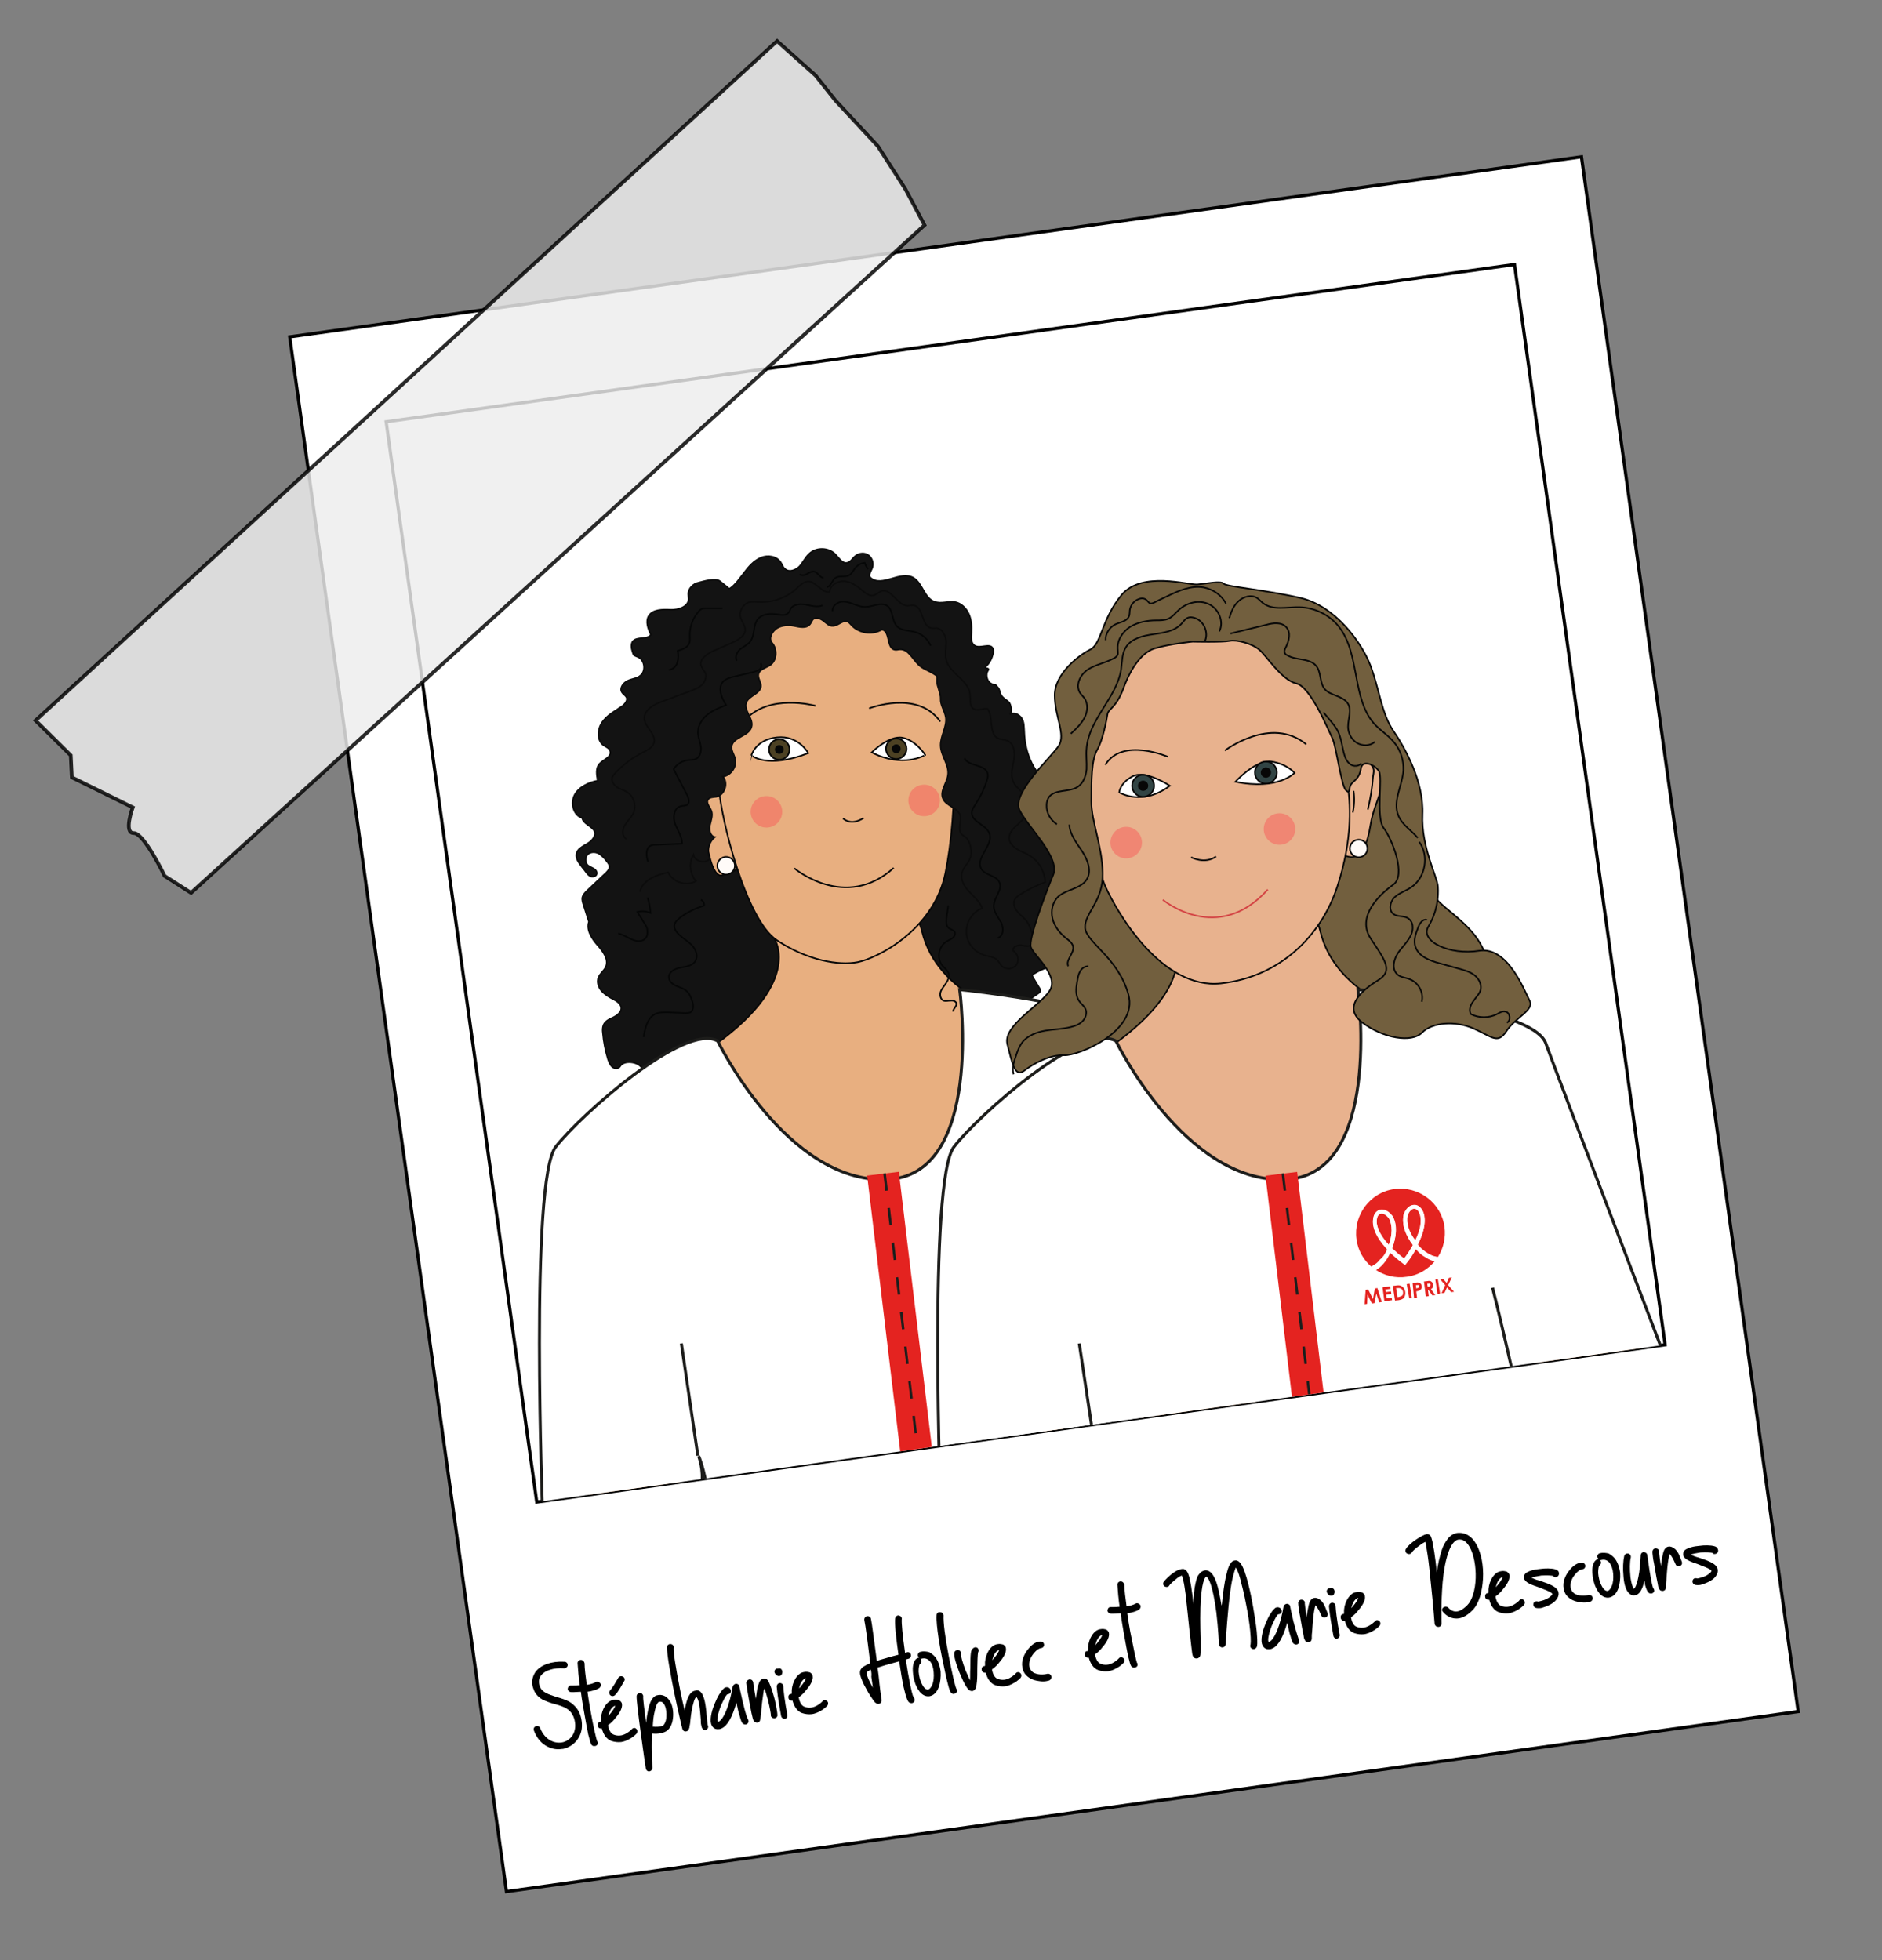 <?xml version="1.0" encoding="utf-8"?>
<!-- Generator: Adobe Illustrator 26.4.1, SVG Export Plug-In . SVG Version: 6.00 Build 0)  -->
<svg version="1.1" id="Calque_1" xmlns="http://www.w3.org/2000/svg" xmlns:xlink="http://www.w3.org/1999/xlink" x="0px" y="0px"
	 viewBox="0 0 513.2 534.6" style="enable-background:new 0 0 513.2 534.6;" xml:space="preserve">
<rect x="0" y="0" width="513.2" height="534.6" fill="#808080" stroke="none"/>
<style type="text/css">
	.st0{fill:#FFFFFF;stroke:#000000;stroke-width:0.88;stroke-miterlimit:9.993;}
	.st1{fill:none;stroke:#000000;stroke-width:0.88;stroke-miterlimit:9.993;}
	.st2{opacity:0.83;fill:#EDEDED;stroke:#000000;stroke-miterlimit:10;enable-background:new    ;}
	.st3{clip-path:url(#SVGID_00000040567991272309881050000007509922906280234635_);}
	.st4{fill:#131313;stroke:#0C0C0C;stroke-width:0.428;stroke-miterlimit:10;}
	.st5{fill:#E8AF80;stroke:#070707;stroke-width:0.428;stroke-miterlimit:10;}
	.st6{fill:#393A3A;stroke:#000000;stroke-width:0.508;stroke-miterlimit:10;}
	.st7{fill:#FFFFFF;stroke:#1D1D1B;stroke-width:0.814;stroke-miterlimit:10;}
	.st8{fill:none;stroke:#1D1D1B;stroke-width:0.814;stroke-miterlimit:10;}
	.st9{fill:#E42320;}
	.st10{fill:none;stroke:#1D1E1C;stroke-width:0.695;stroke-miterlimit:10;stroke-dasharray:4.759;}
	.st11{fill:#FFFFFF;}
	.st12{enable-background:new    ;}
	.st13{fill:none;stroke:#060707;stroke-width:0.428;stroke-miterlimit:10;}
	.st14{fill:#FFFFFF;stroke:#070707;stroke-width:0.428;stroke-miterlimit:10;}
	.st15{fill:#4C4123;stroke:#060707;stroke-width:0.439;stroke-miterlimit:10;}
	.st16{fill:#060707;}
	.st17{opacity:0.47;fill:#F95555;}
	.st18{fill:#FFFBF8;stroke:#070707;stroke-width:0.428;stroke-miterlimit:10;}
	.st19{fill:#725F3E;stroke:#070707;stroke-width:0.428;stroke-miterlimit:10;}
	.st20{fill:#E8B28E;stroke:#070707;stroke-width:0.428;stroke-miterlimit:10;}
	.st21{fill:#E8B28E;stroke:#070707;stroke-width:0.428;stroke-miterlimit:10;}
	.st22{fill:none;stroke:#070707;stroke-width:0.428;stroke-miterlimit:10;}
	.st23{fill:none;stroke:#D34444;stroke-width:0.428;stroke-miterlimit:10;}
	.st24{fill:#FFFFFF;stroke:#070707;stroke-width:0.428;stroke-miterlimit:10;}
	.st25{fill:#314444;stroke:#070707;stroke-width:0.428;stroke-miterlimit:10;}
	.st26{fill:#070707;}
</style>
<g id="Calque_1_00000101783105168736341620000006166995331280259988_">
	<g id="Calque_1_00000007408103422664359000000008047086226054337194_">
		<g id="Calque_1_00000096059202545372174590000001242893619587356313_">
			<g id="Calque_1_00000177454779759307088080000002913083378622598289_">
				<g id="Calque_1_00000049211336799434785250000015636342169339402933_">
					<g id="Calque_1_00000098903318981429334640000009643224350045754778_">
						<g>
							
								<rect x="106.9" y="65.3" transform="matrix(0.99 -0.138 0.138 0.99 -35.839 41.976)" class="st0" width="355.8" height="428.3"/>
							
								<rect x="124.4" y="92.2" transform="matrix(0.99 -0.138 0.138 0.99 -30.581 40.918)" class="st1" width="310.8" height="297.6"/>
						</g>
						<path class="st2" d="M252.1,61.4l-200,182.1l-7.2-4.6c0,0-5.6-11.7-8.4-11.7c-2.9,0.1-0.3-7-0.3-7L19.6,212l-0.3-6l-9.6-9.5
							L211.9,11.2l10.5,9.4l5.4,6.8l11.6,12.5l7.5,11.7L252.1,61.4z"/>
					</g>
				</g>
			</g>
		</g>
	</g>
</g>
<g>
	<defs>
		
			<rect id="SVGID_1_" x="124.4" y="92.2" transform="matrix(0.99 -0.138 0.138 0.99 -30.581 40.918)" width="310.8" height="297.6"/>
	</defs>
	<clipPath id="SVGID_00000049211715182651653730000015802888209955296692_">
		<use xlink:href="#SVGID_1_"  style="overflow:visible;"/>
	</clipPath>
	<g style="clip-path:url(#SVGID_00000049211715182651653730000015802888209955296692_);">
		<path class="st4" d="M275.3,194.9c1-0.8,2.6-0.1,3.3,1s0.6,2.5,0.7,3.8c0.2,5.8,2.7,11.9,7.9,14.7c0.5,0.3,1,0.5,1.4,0.9
			c0.9,1,0.6,2.6,0,3.8c-0.7,1.2-1.7,2.2-2.1,3.5c-1.2,3.6,2.5,6.9,3.6,10.5c0.7,2.2,0.3,4.7-0.2,7c-0.8,3.3-1.5,8.2,0.8,10.7
			c0.9-0.2,2,0.3,2.4,1.2c0.4,0.9,0.2,2-0.6,2.6c-0.8,0.7-2,0.7-2.9,1.1c-1,0.4-1.7,1.8-0.8,2.5c0.2,0.2,0.6,0.2,0.9,0.4
			c1.6,0.6,2.1,2.9,0.9,4.1c-1.2,1.2-3.2,0.9-4.9,1.2c-1.4,0.3-2.6,1-3.8,1.7c-0.2,0.1-0.4,0.2-0.4,0.5c0,0.2,0.1,0.3,0.2,0.5
			c0.6,1,1.2,2,1.8,3c0.1,0.2,0.3,0.5,0.2,0.7c-0.1,0.2-0.2,0.3-0.4,0.5c-1.7,1.1-3.3,2.7-5.2,2c-2.5-1-5.5-0.7-7.7,0.9
			c0.9,1.1,1.5,2.4,1.8,3.8c-2.2,1.6-5.5-0.5-7.8,0.7c-1.8,1-2,3.9-0.3,5.1c-1.2,2-4.4,2.4-6.1,0.7c-0.4-0.4-0.7-0.9-1.2-1.2
			c-1.7-1.2-4,0.5-4.9,2.4c-0.9,1.9-1.4,4.1-3.2,5.3c-0.4,0.2-0.8,0.4-1.2,0.3c-0.8-0.1-1.3-1-2-1.5c-1.4-1.1-3.6-0.4-4.9,0.8
			s-2.2,2.9-3.5,4.1c-1.9,1.8-4.7,2.5-7.2,1.9c-2.4-0.6-4.3-2.2-6.4-3.5c-2.1-1.3-4.5-2.3-6.9-1.6c-2.6,0.9-4.1,3.7-6.3,5.3
			c-1.8,1.3-4.1,1.7-6.3,2c-0.9,0.1-1.8,0.2-2.6-0.1c-1-0.4-1.6-1.2-2.3-2c-3.8-4.1-10-5.8-15.3-4.1c-2,0.6-3.8,1.7-5.9,2
			c-0.4,0.1-0.9,0.1-1.3-0.1c-0.9-0.4-1-1.7-1.5-2.6c-0.9-1.9-5-2.4-6-0.6c-0.4,0.7-1.5,0.7-2.1,0.2s-0.9-1.3-1.2-2.1
			c-0.7-2.3-1.2-4.7-1.4-7.2c-0.1-0.7-0.1-1.5,0.2-2.2c0.5-1.1,1.7-1.6,2.8-2.1c1.1-0.6,2.2-1.5,2-2.7c-0.2-1-1.1-1.6-2-2.1
			c-1.2-0.6-2.4-1.3-3.3-2.3s-1.4-2.5-0.9-3.7c0.4-1.1,1.5-1.8,2-2.9c0.9-2.1-0.8-4.3-2.3-6s-3.1-4.2-2.3-6.3
			c-0.5-1.6-1-3.1-1.5-4.7c-0.2-0.6-0.4-1.3-0.3-1.9c0.2-0.8,0.8-1.4,1.3-1.9c1.7-1.6,3.4-3.2,5.1-4.8c0.4-0.4,0.9-0.9,1-1.5
			c0.1-0.7-0.4-1.3-0.8-1.8c-0.6-0.8-1.3-1.5-2.1-2c-0.9-0.5-2-0.5-2.8,0c-1,0.7-1.1,2.4-0.2,3.2c0.5,0.4,1.1,0.6,1.6,0.9
			c0.5,0.3,1,0.9,0.8,1.5c-0.2,0.6-1,0.8-1.6,0.6c-0.6-0.2-1-0.8-1.4-1.3c-0.4-0.6-0.9-1.1-1.3-1.7c-0.7-0.9-1.4-1.9-1.2-3.1
			c0.2-1.4,1.8-2.1,3.1-2.9c1.2-0.7,2.5-2.3,1.7-3.5c-0.7-1.2-3.1-2-3.2-3.4c-2.4-0.7-3.3-4-2.1-6.3c1.2-2.2,3.8-3.4,6.3-3.9
			c-0.3-1.6-0.6-3.4,0.5-4.6c1.1-1.2,3.3-1.8,2.9-3.4c-0.2-0.9-1.2-1.2-1.9-1.7c-1.8-1.4-1.6-4.3-0.3-6.2s3.4-3,5.3-4.3
			c0.9-0.6,1.8-1.7,1.3-2.6c-0.3-0.5-0.9-0.8-1.2-1.3c-0.7-1.1,0.3-2.5,1.5-3.1s2.6-0.6,3.6-1.5c1.5-1.3,1.1-4.2-0.7-5
			c-0.4-0.2-0.8-0.3-1.1-0.5c-0.2-0.2-0.3-0.6-0.4-0.9c-0.3-0.9-0.5-2,0-2.8c1.1-1.5,4-0.4,5-1.9c-0.8-1.6-1.5-3.6-0.6-5.1
			c1.1-1.8,3.7-1.8,5.9-1.7s4.9-0.8,5-2.9c0-0.5-0.1-0.9-0.1-1.4c0-1.5,1.3-2.8,2.8-3.1c1.5-0.4,4.6-1.3,5.8-0.4
			c0.9,0.7,1.7,1.4,2.6,2.1c1.7-1.1,2.8-2.9,4.1-4.5c1.2-1.6,2.6-3.2,4.5-4c1.9-0.8,4.3-0.4,5.4,1.3c0.4,0.6,0.6,1.4,1.2,1.8
			c1.1,1,2.9,0.3,3.9-0.7c1-1.1,1.6-2.5,2.7-3.5c1.9-1.8,5.3-1.7,7.1,0.2c1,1,1.9,2.6,3.2,2.3c1-0.2,1.5-1.3,2.3-1.9
			c1-0.8,2.6-0.9,3.6-0.1s1.4,2.3,0.9,3.5c-0.4,0.9-1.1,2-0.4,2.6c3.1,2.7,8.1-2.1,11.7,0c2.5,1.5,2.9,5.5,5.7,6.5
			c1.8,0.7,3.8-0.2,5.6,0.1c1.7,0.3,3.1,1.7,3.8,3.3c0.7,1.6,0.8,3.4,0.7,5.1c-0.1,1.3-0.2,2.8,0.9,3.5c1.5,0.9,4.1-0.8,4.9,0.7
			c0.2,0.4,0.2,0.9,0.1,1.4c-0.3,1.3-0.9,2.6-1.9,3.5c-0.9,0.9,1.2,0.2,0.5,1.2c-0.7,1-0.3,2.9,0.8,3.5c1.7,1,0.7-0.4,2,1.2
			c0.4,0.5,0.4,1.2,0.7,1.8c0.4,0.9,1.4,1.4,2.1,2S276.1,194.3,275.3,194.9z"/>
		<path class="st5" d="M211.3,256.3c0,0,7.9,12.2-18.4,30.1s61,49.7,61,49.7l23.6-58.8c0,0-21.9-5.5-26.1-23.4
			S211.3,256.3,211.3,256.3z"/>
		<g>
			<path class="st5" d="M158.6,398.3c0,0,3.9,32.7,11.8,46.8c7.8,14,32.3,31.5,32.3,31.5l0.1-33.2c0,0-9.8-13.8-13.1-24.1
				c-3.3-10.3-7-32.3-7-32.3L158.6,398.3z"/>
			<path class="st5" d="M338.5,364.6c0,0,9.4,30.3,2.6,41.8s-30,30.3-30,30.3l-9.5-22.4c0,0,13.1-21.6,8.6-36.7
				C304.3,357.5,338.5,364.6,338.5,364.6z"/>
			<g>
				<path class="st6" d="M205.2,512.4c0,0,21.2,95,25.7,102c4.5,7,2.7,20.4,4.5,22.4c1.8,2,6.9,28.1,7.7,30.1
					c0.7,2,11.4,43.6,12.8,47.2c1.5,3.5,7,28.6,7,28.6s11.7,3.4,14.3,0.5c2.6-3,1.5-13,1.5-13l3,7.7l2.9-0.9c0,0,2.6-8.4,0.9-18.3
					c-1.7-9.9,0-33.7-3.1-42.5c-3.1-8.7-3.7-22.6-4.2-26.8s-3.5-20.4-4.3-23.1c-0.8-2.6-9.6-97-9.6-97L205.2,512.4z"/>
				<path class="st6" d="M272.3,520c0,0,14,100.4,17.7,105.3c3.6,5,5.6,12.7,6.1,16.9c0.5,4.2,0.5,16.5,3.5,20.4s9.8,18.1,10.1,20.8
					c0.3,2.6,3.8,27.4,6.5,32.9c2.8,5.5,7.2,17.3,7.7,21.5c0.5,4.2,5.4,11.6,5.4,11.6s23,0.4,24-8.2c1-8.6-2.9-37.1-3.9-45.1
					c-1-7.9-2.9-23.7-6.6-37.8c-3.7-14-6-24.4-7.3-35.5c-1.3-11-1.5-16.8-2.5-24.7c-1-7.9-5.8-78-7.6-88.6S272.3,520,272.3,520z"/>
			</g>
			<g>
				<path class="st7" d="M195.7,283.9c0,0,18.6,38.5,45.8,37.8c27.1-0.6,20.2-51.8,20.2-51.8s47.6,4.7,51.2,14.6
					s31.4,82.8,31.4,82.8s-29.5,21.7-37.1,20.9c0,0-3.1,15.1-1.1,18.3c2,3.2,8.1,33.6,10.3,37.7c2.1,4,13.3,41.7,15.9,50
					c2.6,8.4,3.4,21.2,3.4,21.2s-23.7,22.8-71.8,26.8s-75.7-19.4-75.7-19.4s-2.8-64.6,0.5-71c3.3-6.4,7.3-21.7,5.6-36.1
					c-1.7-14.5-3.8-18.6-3.8-18.6s5.9,14.9-11,17.8s-31.5-1.4-31.5-1.4s-3.6-92.1,3.6-100.8C158.5,303.9,186.8,278.8,195.7,283.9z"
					/>
				<polygon class="st7" points="200.5,482.3 223.8,483.8 223.2,506.5 210.2,514.9 199.9,504.9 				"/>
				<polygon class="st7" points="293.1,477.2 312.7,469.7 319.1,488 314,500.7 299.8,498.9 				"/>
				<line class="st8" x1="190.3" y1="397" x2="185.8" y2="366.4"/>
				<path class="st7" d="M307.1,388.2c0,0-5.4-24.5-8.6-37"/>
				
					<rect x="249.8" y="319.2" transform="matrix(0.993 -0.119 0.119 0.993 -49.574 33.383)" class="st9" width="8.7" height="223.4"/>
				<line class="st10" x1="241.2" y1="320" x2="267.8" y2="541.8"/>
				<g>
					<g>
						<path class="st9" d="M278.3,330.6c-0.3-0.6-0.9-1-1.4-0.9c-0.6,0-1.3,0.7-1.7,1.8c-0.5,2.1,0.4,4.8,2,7
							C279.1,334.8,279.1,332.1,278.3,330.6z"/>
						<path class="st9" d="M277.5,340.4c-0.7,1.2-1.6,2.5-2.6,3.9l-0.3,0.4l-0.5-0.3c-1.4-1-2.6-2-3.6-3c-0.5,1.1-1.2,2.1-1.8,2.9
							c-0.8,0.9-1.6,1.5-2.3,1.9c2.4,1.7,5.5,2.5,8.7,2c3.1-0.4,5.8-2.1,7.7-4.4c-0.7-0.1-1.7-0.4-2.8-1.2
							C279.2,342.1,278.3,341.3,277.5,340.4z"/>
						<path class="st9" d="M270.1,332.2c-0.7-0.9-1.4-1.4-2.1-1.2l-0.1,0c-0.5,0.1-0.9,0.6-1,1.3c-0.4,1.6,0.4,4.1,3.2,7.2
							C271.1,336.9,271.2,334.1,270.1,332.2z"/>
						<path class="st9" d="M269.7,340.7c-3.4-3.5-4.3-6.5-3.8-8.6c0.2-1.2,1-2,1.9-2.2c1.1-0.2,2.3,0.4,3.3,1.7l0,0
							c1.5,2.4,1.1,5.9-0.1,8.8c1,0.9,2,1.9,3.3,2.8c1-1.3,1.8-2.5,2.4-3.7c-1.9-2.4-3.2-5.6-2.5-8.4l0,0c0.6-1.5,1.5-2.4,2.7-2.5
							c1-0.1,1.8,0.5,2.4,1.5c1,1.8,0.9,5-1.3,9.3c0.8,1,1.6,1.7,2.6,2.3c1.1,0.8,2.2,1,2.9,1.1c1.5-2.3,2.2-5.3,1.8-8.2
							c-0.9-6.6-7.1-11.2-13.7-10.3c-6.6,0.9-11.2,7.1-10.3,13.7c0.4,3,1.9,5.6,4,7.4c0.6-0.3,1.6-0.8,2.4-1.9
							C268.6,342.8,269.2,341.8,269.7,340.7z"/>
						<path class="st11" d="M283.5,342.9c-0.6-0.1-1.7-0.4-2.9-1.1c-0.9-0.6-1.8-1.4-2.6-2.3c2.2-4.3,2.2-7.5,1.3-9.3
							c-0.6-1.1-1.4-1.6-2.4-1.5c-1.2,0.1-2.1,1-2.7,2.5l0,0c-0.7,2.8,0.6,5.9,2.5,8.4c-0.7,1.1-1.4,2.3-2.4,3.7
							c-1.3-1-2.5-1.9-3.3-2.8c1.1-2.9,1.5-6.3,0.1-8.8l0,0c-1-1.3-2.1-1.9-3.3-1.7c-1,0.2-1.7,1-1.9,2.2c-0.4,2,0.5,5,3.8,8.6
							c-0.5,1.1-1.1,2.1-1.8,3c-0.8,1-1.8,1.5-2.4,1.9c0.3,0.3,0.7,0.5,0.9,0.8c0.7-0.4,1.6-1,2.3-1.9c0.7-0.8,1.3-1.8,1.8-2.9
							c1,0.9,2.2,2,3.6,3l0.5,0.3l0.3-0.4c1.1-1.3,1.9-2.6,2.6-3.9c0.8,1,1.7,1.7,2.6,2.2c1,0.7,2,1,2.8,1.2
							C283,343.5,283.3,343.1,283.5,342.9z M270.2,339.5c-2.8-3-3.6-5.6-3.2-7.2c0.1-0.7,0.6-1.2,1-1.3l0.1,0
							c0.6-0.1,1.4,0.4,2.1,1.2C271.2,334.1,271.1,336.9,270.2,339.5z M275.3,331.4c0.4-1,1-1.7,1.7-1.8c0.5,0,1,0.3,1.4,0.9
							c0.8,1.4,0.8,4.1-1,7.8C275.8,336.2,274.8,333.6,275.3,331.4z"/>
					</g>
					<g class="st12">
						<path class="st9" d="M263.9,351.8l0.7-0.1l1.3,2.6l0.5-2.9l0.7-0.1l1.2,3.8l-0.7,0.1l-0.8-2.4l-0.5,2.6l-0.7,0.1l-1.2-2.4
							l-0.1,2.5l-0.7,0.1L263.9,351.8z"/>
						<path class="st9" d="M268.4,351.1l2.1-0.3l0.1,0.7l-1.4,0.2l0.1,0.7l1.4-0.2l0.1,0.7l-1.4,0.2l0.1,1l1.4-0.2l0.1,0.7l-2.1,0.3
							L268.4,351.1z"/>
						<path class="st9" d="M271.3,350.7l0.9-0.1c0.7-0.1,1.2-0.1,1.7,0.3c0.4,0.3,0.7,0.8,0.8,1.4c0.1,0.7-0.1,1.3-0.4,1.7
							c-0.4,0.4-0.9,0.5-1.4,0.6l-1,0.1L271.3,350.7z M272.1,351.3l0.4,2.5l0.4-0.1c0.4-0.1,0.7-0.2,0.9-0.4
							c0.2-0.2,0.2-0.6,0.2-0.9c-0.1-0.8-0.6-1.2-1.5-1.1L272.1,351.3z"/>
						<path class="st9" d="M275,350.2l0.8-0.1l0.6,3.9l-0.7,0.1L275,350.2z"/>
						<path class="st9" d="M276.6,349.9l0.9-0.1c0.5-0.1,0.9,0,1.2,0.2c0.2,0.2,0.4,0.4,0.4,0.8c0.1,0.4-0.1,0.8-0.4,1
							c-0.3,0.3-0.7,0.3-1.1,0.4l0.2,1.7l-0.8,0.1L276.6,349.9z M277.6,351.4l0.3-0.1c0.3,0,0.5-0.2,0.5-0.5c0-0.3-0.2-0.4-0.6-0.3
							l-0.3,0L277.6,351.4z"/>
						<path class="st9" d="M279.7,349.5l0.9-0.1c0.5-0.1,0.9-0.1,1.2,0.2c0.2,0.2,0.4,0.4,0.4,0.8c0.1,0.5-0.1,0.9-0.6,1.2l1.2,1.6
							l-0.8,0.1l-1.1-1.5l-0.1,0l0.2,1.7l-0.8,0.1L279.7,349.5z M280.7,350.9l0.3,0c0.3,0,0.5-0.2,0.5-0.5c0-0.3-0.2-0.4-0.6-0.3
							l-0.3,0L280.7,350.9z"/>
						<path class="st9" d="M282.8,349l0.7-0.1l0.6,3.9l-0.7,0.1L282.8,349z"/>
						<path class="st9" d="M284.1,348.9l0.8-0.1l1,1.1l0.6-1.4l0.8-0.1l-1,2.1l1.6,1.8l-0.8,0.1l-1.1-1.3l-0.7,1.5l-0.8,0.1l1-2.2
							L284.1,348.9z"/>
					</g>
				</g>
			</g>
		</g>
		<g>
			<path class="st5" d="M199.7,210.4c0,0-5.4-5.8-8.5-1.7c-3.1,4.1,0.8,17.7,1.2,19.4c0.4,1.7,1.5,11.6,4.7,10.6
				c3.2-1,6.3-2.3,6.3-6C203.4,228.9,199.7,210.4,199.7,210.4z"/>
			<path class="st5" d="M233.4,167.4c0,0-22.4-5.7-28,8.1c-5.6,13.7-10,30.5-9.4,39.2c0.6,8.7,7.4,36.1,15.8,41.7
				c8.4,5.6,17,7,22.1,6c5.1-1,20.7-8.6,23.9-24.3s4.3-45.9-3.9-58.6C245.6,166.8,233.4,167.4,233.4,167.4z"/>
			<path class="st13" d="M237,193.2c0,0,13.2-5.2,19.4,3.6"/>
			<path class="st13" d="M222.4,192.5c0,0-12.9-3.6-19.4,4.1"/>
			<path class="st13" d="M229.9,223.2c0,0,2,2.2,5.6-0.1"/>
			<path class="st13" d="M216.6,236.8c0,0,13.9,11.8,27.1-0.1"/>
			<path class="st14" d="M237.7,205.2c0,0,4.7-4.7,8.4-4s6.2,4.7,6.2,4.7S246.3,209.6,237.7,205.2z"/>
			<path class="st14" d="M220.4,205.4c0,0-2.6-4.9-8.5-4.3s-7,4.9-7,4.9S209.1,209.8,220.4,205.4z"/>
			<circle class="st15" cx="244.4" cy="204.2" r="2.8"/>
			<circle class="st16" cx="244.4" cy="204.2" r="1.2"/>
			<circle class="st15" cx="212.5" cy="204.4" r="2.8"/>
			<circle class="st16" cx="212.5" cy="204.4" r="1.2"/>
			<path class="st4" d="M174.5,243.2c0.7-3.2,4.5-4.6,7.7-5.3c1.2,2.7,5,3.9,7.6,2.4c-1.7-1.9-2-5-0.7-7.2c0.4,1.9,3.2,2.6,4.5,1.1
				c-0.9-2-0.4-4.5,1.3-5.9c-1.3-0.3-1.6-2-1.3-3.3c0.3-1.3,0.8-2.6,0.4-3.8c-0.4-1.1-1.6-2.2-0.9-3.2c0.4-0.6,1.4-0.6,2.2-0.7
				c2.3-0.4,3.4-3.8,1.8-5.5c2.3-0.3,4-2.9,3.3-5.1c-0.3-1-1-2-0.9-3.1c0.3-2.6,4.7-2.8,5.4-5.3c0.7-2.3-2.2-4.5-1.4-6.7
				c0.7-1.9,3.9-2.4,4-4.5c0-1.1-0.9-2.1-0.7-3.2c0.3-1.4,2-1.7,3.2-2.5c1.9-1.3,2-4.4,0.5-6.1c-1-1.2,0-3.1,1.4-4
				c1.4-0.8,3.1-0.9,4.6-0.6c1.5,0.3,3.4,0.8,4.4-0.5c0.3-0.4,0.5-1,0.8-1.3c0.8-0.7,2-0.2,2.8,0.4c0.8,0.6,1.6,1.5,2.6,1.4
				c1.5,0,2.8-1.8,4.1-1.1c0.4,0.2,0.6,0.5,0.9,0.8c2,2.3,5.7,2.9,8.4,1.3c2.3,0.4,1.2,5.1,3.5,5.5c0.5,0.1,1-0.1,1.4-0.1
				c2.3-0.1,3.4,2.6,5.1,4.2c1.1,1.1,2.7,1.6,4,2.4c1.3,0.8,1,0.6,1,2.2c0,1.1,1.1,3.5,1,4.6c-0.1,1.8,1.1,3.3,1.4,5.1
				c0.4,2.6-1.5,5.1-1.4,7.8c0.1,2.8,2.4,5.2,2,8c-0.3,2.2-2.2,4.3-1.4,6.3c0.8,2.1,4,2.5,4.7,4.6c0.3,1,0,2-0.1,3
				c-0.1,1,0.1,2.2,1,2.6c1.8,0.9,2.4,3.8,2,5.7c-0.4,1.7-2,2.8-2.4,4.5c-0.5,1.9,0.7,3.7,2,5.1c1.3,1.4,2.9,2.7,3.5,4.5
				c-2.6,1-4.4,3.8-4.3,6.6c0.1,2.8,2.2,5.4,4.9,6.2c1.2,0.4,2.6,0.4,3.5,1.3c0.5,0.5,0.8,1.2,1.3,1.7c1.1,1,3,0.9,3.9-0.3
				c0.9-1.2,0.5-3.1-0.8-3.9c-0.3-1,1.1-1.6,2.2-1.5c1.1,0.2,2.4,0.5,3-0.4c0.4-0.5,0.2-1.3,0.1-2c-0.3-1.4-0.7-2.9-1.6-4.1
				c-0.7-1-1.8-1.7-2.6-2.7c-0.8-1-1.3-2.4-0.6-3.4c0.3-0.5,0.8-0.9,1.3-1.2c2.2-1.4,4.5-2.5,6.9-3.4c-0.1-3-1.8-5.8-4.3-7.3
				c-1.1-0.7-2.4-1.1-3.5-1.8s-2.1-1.8-2-3.1c0-1.5,1.3-2.6,2.4-3.6c1.7-1.6,3.5-3.7,2.9-6c-0.6-2.4-3.5-3.6-4.3-5.9
				c-0.7-1.8,0-3.9,0.3-5.8c0.3-1.9,0-4.4-1.8-5.1c-0.8-0.3-1.7-0.3-2.5-0.6c-2.7-1.3-1.2-5.6-2.9-8.1c-1.2-0.2-2.6,0.7-3.7,0.1
				c-1.3-0.7-0.9-2.6-1.1-4.1c-0.4-3.9-5.6-5.6-6.5-9.4c-0.4-1.6,0-3.3,0-4.9c-0.1-1.6-1-3.5-2.6-3.7c-0.5,0-0.9,0.1-1.4,0
				c-2.8-0.4-2.1-5.9-4.9-6.2c-0.5-0.1-1.1,0.1-1.6,0.1c-2.8,0-4.4-4.8-7.1-4c-0.9,0.3-1.5,1.1-2.4,1.2c-1.1,0.2-2-0.7-2.9-1.4
				c-1.4-1.2-3-2.3-4.8-2.5c-1.8-0.1-3.9,1-4.1,2.9c-2,0.4-3.5-2.5-5.5-2.8c-1.4-0.2-2.6,1.1-3.6,2c-2.6,2.4-6.2,3.7-9.8,3.6
				c-1.1,0-2.2-0.2-3.2,0.1c-1.7,0.6-2.7,2.7-2.1,4.4c0.4,1,1.1,1.8,1.2,2.8c0.2,1.8-1.8,3-3.4,3.7c-1.8,0.8-3.6,1.6-5.4,2.4
				c-1.7,0.8-3.8,2.2-3.2,4c0.2,0.7,0.8,1.2,1.1,1.9c0.5,1.1-0.1,2.5-0.9,3.3c-0.9,0.8-2.1,1.3-3.2,1.7c-2.5,0.9-5.1,1.9-7.6,2.8
				c-2.3,0.8-5,2.3-4.9,4.7c0.2,2.5,3.4,4.3,2.6,6.7c-0.4,1.2-1.7,1.8-2.8,2.4c-2.9,1.4-5.5,3.4-7.7,5.7c-0.4,0.4-0.7,0.8-0.9,1.3
				c-0.2,1,0.5,2,1.4,2.6s1.9,0.8,2.8,1.4c1.8,1.2,2.5,3.8,1.6,5.7c-0.6,1.2-1.7,2.2-2.4,3.4c-0.7,1.2-0.7,3,0.5,3.6"/>
			<path class="st13" d="M258.6,246.9c-0.2,1.1-0.3,2.3-0.5,3.4c-0.1,1-0.2,2.1,0.6,2.8c0.5,0.4,1.3,0.5,1.6,1
				c0.3,0.5,0,1.3-0.5,1.7c-0.5,0.4-1.1,0.6-1.6,0.9c-2.3,1.3-2.9,4.8-1.1,6.8c0.6,0.6,1.3,1.2,1.6,2c0.3,0.9-0.2,1.8-0.7,2.6
				s-1.2,1.5-1.5,2.4c-0.3,0.9,0,2.1,0.8,2.4c0.6,0.2,1.2,0,1.9,0c0.6-0.1,1.4,0.1,1.6,0.7c0.2,0.8-0.9,1.5-0.9,2.3"/>
			<path class="st13" d="M263,206.8c1.2,2.3,5.6,1.6,6.3,4.1c0.2,0.7,0,1.3-0.2,2c-0.7,2.2-1.7,4.3-3,6.3c-0.5,0.8-1.1,1.6-1.1,2.5
				c0,2.5,3.9,3.2,4.8,5.6c1.2,3.2-4,6.7-2.2,9.7c1.1,1.8,4.1,1.7,4.9,3.6c1,2.1-1.6,4.3-1.5,6.6c0,1.6,1.2,2.9,2,4.4
				c0.7,1.4,0.7,3.7-0.9,4.2"/>
			<path class="st13" d="M176.7,235c-0.5-1.5-0.7-3.5,0.6-4.3c0.5-0.3,1.1-0.3,1.7-0.3c2.3-0.1,4.7-0.2,7-0.3c0-1.9-1.2-3.6-1.9-5.4
				s-0.3-4.4,1.5-4.8c0.6-0.2,1.3-0.1,1.8-0.4c0.8-0.6,0.4-1.9-0.1-2.8c-1.2-2.3-2.4-4.6-3.6-6.9c0.8-1.4,2.3-2.3,3.9-2.5
				c0.7-0.1,1.4,0,2.1-0.3c1.2-0.5,1.6-2.1,1.4-3.4c-0.2-1.3-0.7-2.5-0.8-3.8c0-1.9,1.1-3.7,2.6-4.9c1.5-1.2,3.3-1.9,5.1-2.6
				c-1.2-1.9-2.3-4.4-1-6.2c0.8-1,2.1-1.3,3.3-1.6c1.7-0.4,3.4-0.8,5.1-1.2c0.6-0.2,1.2-0.3,1.7-0.7s0.7-1.2,0.3-1.7"/>
			<path class="st13" d="M197,165.9c-1.5,0-2.9,0-4.4,0c-0.4,0-0.9,0-1.3,0.2c-0.4,0.2-0.7,0.5-0.9,0.8c-1.6,1.9-2.4,4.3-2.3,6.8
				c0,0.5,0.1,1.1-0.1,1.6c-0.4,1.3-1.9,1.8-3.2,2.2c0.2,1.1,0.2,2.2-0.1,3.2s-1.2,1.9-2.3,2"/>
			<path class="st13" d="M225.6,160.1c1.1-0.4,1.3-1.9,2.2-2.5c1.1-0.7,2.6-0.1,3.7-0.7c0.8-0.4,1.2-1.4,1.8-2.1
				c0.6-0.7,1.5-1.2,2.5-1.3c0.2,0.6,0.5,1.2,0.9,1.7"/>
			<path class="st13" d="M224.6,157.6c-1,0-1.5-1.4-2.5-1.7c-0.7-0.2-1.4,0.3-2,0.6c-0.6,0.4-1.5,0.6-2,0.1"/>
			<path class="st13" d="M227,166.7c-0.1-1.2,0.9-2.2,2.1-2.5s2.4,0.1,3.5,0.5c1.1,0.4,2.3,0.9,3.5,0.8c2,0,4.1-1.4,5.8-0.3
				c1.7,1.2,1.2,3.9,2.6,5.5c1.2,1.4,3.4,1.2,5.1,1.7c1.8,0.5,3.4,1.9,4.2,3.7"/>
			<path class="st13" d="M224.3,165.1c-1.4,0.6-3.1,0.1-4.6-0.2c-1.5-0.3-3.5-0.1-4.2,1.3c-0.1,0.3-0.2,0.6-0.4,0.8
				c-0.6,0.9-1.9,0.8-2.9,0.6c-1.9-0.3-4.2-0.3-5.5,1.2c-1.4,1.6-0.8,4.2-2,6c-0.7,1-1.9,1.5-2.8,2.2c-0.9,0.8-1.6,2.1-1,3.2"/>
			<path class="st13" d="M175.5,282.8c0.4-2.4,1-5.1,3.1-6.2c1.1-0.6,2.5-0.5,3.7-0.5c1.5,0.1,2.9,0.1,4.4,0.2c0.5,0,1.1,0,1.6-0.2
				c0.9-0.6,0.8-2,0.5-3c-0.4-1.1-0.8-2.3-1.8-3c-0.8-0.6-1.8-0.9-2.8-1.3c-0.9-0.5-1.8-1.2-1.8-2.3c0-1.5,1.6-2.3,3.1-2.6
				c1.4-0.3,3.1-0.4,4-1.6c1-1.4,0.3-3.4-0.9-4.6c-1.2-1.2-2.8-2-3.9-3.3c-0.5-0.6-0.9-1.3-0.8-2c0.1-0.9,0.8-1.5,1.5-2.1
				c2-1.5,4.2-2.6,6.6-3.3c0.1-0.7-0.3-1.4-0.9-1.6"/>
			<path class="st13" d="M168.6,254.6c1.5,0.3,2.7,1.3,4.2,1.8c1.1,0.4,2.5,0.4,3.2-0.5c0.6-0.6,0.6-1.6,0.5-2.4s-0.7-1.5-1.1-2.2
				c-0.5-0.9-1.1-1.7-1.6-2.6c1.2-0.3,2.5-0.2,3.6,0.3c-0.1-1.4-0.4-2.8-0.8-4.2"/>
			<circle class="st17" cx="252" cy="218.3" r="4.3"/>
			<circle class="st17" cx="209" cy="221.4" r="4.3"/>
		</g>
		<circle class="st18" cx="198" cy="236.1" r="2.4"/>
	</g>
	<g style="clip-path:url(#SVGID_00000049211715182651653730000015802888209955296692_);">
		<path class="st19" d="M290.9,289.8l104.5-11.4l10.9-9.2c0,0,1.1-5.2-2.6-11.8c-3.7-6.6-12.2-10.7-13.1-14
			c-0.9-3.3-3.1-15.1-5.5-18.6s-18.8-30.4-22.1-32.4s-17.9-24.1-37.8-16.4c-19.9,7.7-33.7,19.5-33.5,40.2s2,64.1,2,64.1L290.9,289.8
			z"/>
		<path class="st20" d="M319.9,256.3c0,0,7.9,12.2-18.4,30.1s61,49.7,61,49.7l23.6-58.8c0,0-21.9-5.5-26.1-23.4
			C355.8,235.9,319.9,256.3,319.9,256.3z"/>
		<g>
			<path class="st5" d="M267.2,398.3c0,0,3.9,32.7,11.8,46.8c7.8,14,32.3,31.5,32.3,31.5l0.1-33.2c0,0-9.8-13.8-13.1-24.1
				c-3.3-10.3-7-32.3-7-32.3L267.2,398.3z"/>
			<path class="st5" d="M447.1,364.6c0,0,9.4,30.3,2.6,41.8s-30,30.3-30,30.3l-9.5-22.4c0,0,13.1-21.6,8.6-36.7
				C412.8,357.5,447.1,364.6,447.1,364.6z"/>
			<g>
				<path class="st6" d="M313.7,512.4c0,0,21.2,95,25.7,102c4.5,7,2.7,20.4,4.5,22.4c1.8,2,6.9,28.1,7.7,30.1s11.4,43.6,12.8,47.2
					c1.5,3.5,7,28.6,7,28.6s11.7,3.4,14.3,0.5c2.6-3,1.5-13,1.5-13l3,7.7l2.9-0.9c0,0,2.6-8.4,0.9-18.3c-1.7-9.9,0-33.7-3.1-42.5
					c-3.1-8.7-3.7-22.6-4.2-26.8s-3.5-20.4-4.3-23.1c-0.8-2.6-9.6-97-9.6-97L313.7,512.4z"/>
				<path class="st6" d="M380.9,520c0,0,14,100.4,17.7,105.3c3.6,5,5.6,12.7,6.1,16.9c0.5,4.2,0.5,16.5,3.5,20.4s9.8,18.1,10.1,20.8
					c0.3,2.6,3.8,27.4,6.5,32.9c2.8,5.5,7.2,17.3,7.7,21.5c0.5,4.2,5.4,11.6,5.4,11.6s23,0.4,24-8.2c1-8.6-2.9-37.1-3.9-45.1
					c-1-7.9-2.9-23.7-6.6-37.8c-3.7-14-6-24.4-7.3-35.5c-1.3-11-1.5-16.8-2.5-24.7c-1-7.9-5.8-78-7.6-88.6S380.9,520,380.9,520z"/>
			</g>
			<g>
				<path class="st7" d="M304.3,283.9c0,0,18.6,38.5,45.8,37.8c27.1-0.6,20.2-51.8,20.2-51.8s47.6,4.7,51.2,14.6
					s31.4,82.8,31.4,82.8s-29.5,21.7-37.1,20.9c0,0-3.1,15.1-1.1,18.3c2,3.2,8.1,33.6,10.3,37.7c2.1,4,13.3,41.7,15.9,50
					c2.6,8.4,3.4,21.2,3.4,21.2s-23.7,22.8-71.8,26.8s-75.7-19.4-75.7-19.4s-2.8-64.6,0.5-71s7.3-21.7,5.6-36.1
					c-1.7-14.5-3.8-18.6-3.8-18.6s5.9,14.9-11,17.8c-16.9,2.9-31.5-1.4-31.5-1.4s-3.6-92.1,3.6-100.8
					C267,303.9,295.4,278.8,304.3,283.9z"/>
				<polygon class="st7" points="309.1,482.3 332.4,483.8 331.8,506.5 318.8,514.9 308.5,504.9 				"/>
				<polygon class="st7" points="401.6,477.2 421.3,469.7 427.7,488 422.6,500.7 408.4,498.9 				"/>
				<line class="st8" x1="298.9" y1="397" x2="294.3" y2="366.4"/>
				<path class="st7" d="M415.6,388.2c0,0-5.4-24.5-8.6-37"/>
				
					<rect x="358.4" y="319.2" transform="matrix(0.993 -0.119 0.119 0.993 -48.799 46.332)" class="st9" width="8.7" height="223.4"/>
				<line class="st10" x1="349.8" y1="320" x2="376.4" y2="541.8"/>
				<g>
					<g>
						<path class="st9" d="M386.9,330.6c-0.3-0.6-0.9-1-1.4-0.9c-0.6,0-1.3,0.7-1.7,1.8c-0.5,2.1,0.4,4.8,2,7
							C387.7,334.8,387.7,332.1,386.9,330.6z"/>
						<path class="st9" d="M386.1,340.4c-0.7,1.2-1.6,2.5-2.6,3.9l-0.3,0.4l-0.5-0.3c-1.4-1-2.6-2-3.6-3c-0.5,1.1-1.2,2.1-1.8,2.9
							c-0.8,0.9-1.6,1.5-2.3,1.9c2.4,1.7,5.5,2.5,8.7,2c3.1-0.4,5.8-2.1,7.7-4.4c-0.7-0.1-1.7-0.4-2.8-1.2
							C387.7,342.1,386.9,341.3,386.1,340.4z"/>
						<path class="st9" d="M378.7,332.2c-0.7-0.9-1.4-1.4-2.1-1.2l-0.1,0c-0.5,0.1-0.9,0.6-1,1.3c-0.4,1.6,0.4,4.1,3.2,7.2
							C379.7,336.9,379.8,334.1,378.7,332.2z"/>
						<path class="st9" d="M378.3,340.7c-3.4-3.5-4.3-6.5-3.8-8.6c0.2-1.2,1-2,1.9-2.2c1.1-0.2,2.3,0.4,3.3,1.7l0,0
							c1.5,2.4,1.1,5.9-0.1,8.8c1,0.9,2,1.9,3.3,2.8c1-1.3,1.8-2.5,2.4-3.7c-1.9-2.4-3.2-5.6-2.5-8.4l0,0c0.6-1.5,1.5-2.4,2.7-2.5
							c1-0.1,1.8,0.5,2.4,1.5c1,1.8,0.9,5-1.3,9.3c0.8,1,1.6,1.7,2.6,2.3c1.1,0.8,2.2,1,2.9,1.1c1.5-2.3,2.2-5.3,1.8-8.2
							c-0.9-6.6-7.1-11.2-13.7-10.3c-6.6,0.9-11.2,7.1-10.3,13.7c0.4,3,1.9,5.6,4,7.4c0.6-0.3,1.6-0.8,2.4-1.9
							C377.2,342.8,377.8,341.8,378.3,340.7z"/>
						<path class="st11" d="M392.1,342.9c-0.6-0.1-1.7-0.4-2.9-1.1c-0.9-0.6-1.8-1.4-2.6-2.3c2.2-4.3,2.2-7.5,1.3-9.3
							c-0.6-1.1-1.4-1.6-2.4-1.5c-1.2,0.1-2.1,1-2.7,2.5l0,0c-0.7,2.8,0.6,5.9,2.5,8.4c-0.7,1.1-1.4,2.3-2.4,3.7
							c-1.3-1-2.5-1.9-3.3-2.8c1.1-2.9,1.5-6.3,0.1-8.8l0,0c-1-1.3-2.1-1.9-3.3-1.7c-1,0.2-1.7,1-1.9,2.2c-0.4,2,0.5,5,3.8,8.6
							c-0.5,1.1-1.1,2.1-1.8,3c-0.8,1-1.8,1.5-2.4,1.9c0.3,0.3,0.7,0.5,0.9,0.8c0.7-0.4,1.6-1,2.3-1.9c0.7-0.8,1.3-1.8,1.8-2.9
							c1,0.9,2.2,2,3.6,3l0.5,0.3l0.3-0.4c1.1-1.3,1.9-2.6,2.6-3.9c0.8,1,1.7,1.7,2.6,2.2c1,0.7,2,1,2.8,1.2
							C391.6,343.5,391.9,343.1,392.1,342.9z M378.7,339.5c-2.8-3-3.6-5.6-3.2-7.2c0.1-0.7,0.6-1.2,1-1.3l0.1,0
							c0.6-0.1,1.4,0.4,2.1,1.2C379.8,334.1,379.7,336.9,378.7,339.5z M383.9,331.4c0.4-1,1-1.7,1.7-1.8c0.5,0,1,0.3,1.4,0.9
							c0.8,1.4,0.8,4.1-1,7.8C384.3,336.2,383.4,333.6,383.9,331.4z"/>
					</g>
					<g class="st12">
						<path class="st9" d="M372.4,351.8l0.7-0.1l1.3,2.6l0.5-2.9l0.7-0.1l1.2,3.8l-0.7,0.1l-0.8-2.4l-0.5,2.6l-0.7,0.1l-1.2-2.4
							l-0.1,2.5l-0.7,0.1L372.4,351.8z"/>
						<path class="st9" d="M377,351.1l2.1-0.3l0.1,0.7l-1.4,0.2l0.1,0.7l1.4-0.2l0.1,0.7l-1.4,0.2l0.1,1l1.4-0.2l0.1,0.7l-2.1,0.3
							L377,351.1z"/>
						<path class="st9" d="M379.8,350.7l0.9-0.1c0.7-0.1,1.2-0.1,1.7,0.3c0.4,0.3,0.7,0.8,0.8,1.4c0.1,0.7-0.1,1.3-0.4,1.7
							c-0.4,0.4-0.9,0.5-1.4,0.6l-1,0.1L379.8,350.7z M380.7,351.3l0.4,2.5l0.4-0.1c0.4-0.1,0.7-0.2,0.9-0.4
							c0.2-0.2,0.2-0.6,0.2-0.9c-0.1-0.8-0.6-1.2-1.5-1.1L380.7,351.3z"/>
						<path class="st9" d="M383.6,350.2l0.8-0.1l0.6,3.9l-0.7,0.1L383.6,350.2z"/>
						<path class="st9" d="M385.2,349.9l0.9-0.1c0.5-0.1,0.9,0,1.2,0.2c0.2,0.2,0.4,0.4,0.4,0.8c0.1,0.4-0.1,0.8-0.4,1
							c-0.3,0.3-0.7,0.3-1.1,0.4l0.2,1.7l-0.8,0.1L385.2,349.9z M386.2,351.4l0.3-0.1c0.3,0,0.5-0.2,0.5-0.5c0-0.3-0.2-0.4-0.6-0.3
							l-0.3,0L386.2,351.4z"/>
						<path class="st9" d="M388.3,349.5l0.9-0.1c0.5-0.1,0.9-0.1,1.2,0.2c0.2,0.2,0.4,0.4,0.4,0.8c0.1,0.5-0.1,0.9-0.6,1.2l1.2,1.6
							l-0.8,0.1l-1.1-1.5l-0.1,0l0.2,1.7l-0.8,0.1L388.3,349.5z M389.3,350.9l0.3,0c0.3,0,0.5-0.2,0.5-0.5c0-0.3-0.2-0.4-0.6-0.3
							l-0.3,0L389.3,350.9z"/>
						<path class="st9" d="M391.4,349l0.7-0.1l0.6,3.9l-0.7,0.1L391.4,349z"/>
						<path class="st9" d="M392.7,348.9l0.8-0.1l1,1.1l0.6-1.4l0.8-0.1l-1,2.1l1.6,1.8l-0.8,0.1l-1.1-1.3l-0.7,1.5l-0.8,0.1l1-2.2
							L392.7,348.9z"/>
					</g>
				</g>
			</g>
		</g>
		<g>
			<path class="st21" d="M365.4,211.5c0,0,5.5-13.1,9.6-5c4.2,8.1,0,10.5-1.3,18.6s-3.9,10.1-8.1,7.7
				C361.5,230.3,365.4,211.5,365.4,211.5z"/>
			<path class="st21" d="M327.6,171.5c0,0-23.6,3.1-27.9,21.7s-1.6,41,1.7,48.5c3.3,7.4,15.5,28.2,31.5,26.5
				c16-1.7,27.3-12.9,31.7-26.2c4.4-13.3,6.1-30.4-4.2-47.9C350.1,176.5,341.2,171,327.6,171.5z"/>
			<path class="st22" d="M334,204.7c0,0,12.6-9.6,22.2-1.7"/>
			<path class="st22" d="M318.5,206.4c0,0-12.5-5.4-17.1,2.2"/>
			<path class="st22" d="M324.8,233.8c0,0,3.7,2,6.8-0.2"/>
			<path class="st23" d="M317.1,245.4c0,0,14.9,12.5,28.6-2.8"/>
			<path class="st24" d="M336.9,213.2c0,0,5.5-6.1,9.8-5.5c4.4,0.7,6.3,3.1,6.3,3.1S348.5,215.6,336.9,213.2z"/>
			<path class="st24" d="M319,214.3c0,0-6.6-4.4-10.1-2.6s-3.7,4.4-3.7,4.4S311.4,220,319,214.3z"/>
			<path class="st19" d="M325.2,175c0,0,8.1,0.2,10.1-0.2c2-0.4,6.1,0.7,8.1,2.4s6.1,8.3,10.1,9.2c3.9,0.9,8.7,12.7,9.8,14.9
				c1.1,2.2,2.4,12.9,3.7,14.2s0.7-0.7,1.5-1.7s2.2-1.5,2.6-4.2c0.4-2.6,3.8-1,4.9,0.7c1.1,1.7-0.9,12.6,1.3,15.5
				c2.2,2.8,6.3,12.9,2.6,15.5c-3.7,2.6-10.1,8.7-6.1,14.7c3.9,5.9,6.1,8.7,2.2,11.2c-3.9,2.4-10.3,7.2-4.6,11.6
				c5.7,4.4,13.6,5.7,16.4,2.8c2.8-2.8,9-3.3,14-1.1c5,2.2,6.6,4.4,9,0.7c2.4-3.7,7.7-5.7,6.3-8.3s-5.9-14.9-13.8-13.6
				c-7.9,1.3-16.2-2.6-13.8-6.6s2.8-8.1,2.6-10.9c-0.2-2.8-4.6-10.9-4.2-19.7c0.4-8.7-4.6-17.9-7.9-22.7c-3.3-4.8-3.9-11.6-6.3-17.9
				c-2.4-6.3-9.6-16.2-19-18.4c-9.4-2.2-20.3-3.1-21-3.9c-0.7-0.9-4.8,0-7.2,0.2s-15.1-3.7-20.6,2.8c-5.5,6.6-5.5,13.3-8.5,14.9
				c-3.1,1.5-9.8,6.6-9.8,12.5c0,5.9,3.1,10.7,1.1,13.8c-2,3.1-12.9,12.9-10.7,17.5c2.2,4.6,11.2,12.9,9.2,17.7
				c-2,4.8-6.8,17.5-6.1,19.7c0.7,2.2,7.7,7.7,5.2,11.8s-12.9,9.6-11.6,14.7c1.3,5,2,9.2,4.6,7.2s7-4.4,10.9-4.2s20.3-6.6,17.5-16.6
				c-2.8-10.1-11.6-14.2-11.8-18.2s5-7.2,4.8-14.9s-3.1-14-3.1-19.5c0-5.5,0-11.5,1.6-14.1c1.5-2.6,2.6-8.2,2.8-9.7s2.4-1.7,4.4-7.2
				c2-5.5,5.2-10.1,9-10.9C319.1,175.6,325.2,175,325.2,175z"/>
			<circle class="st25" cx="345.2" cy="210.7" r="3"/>
			<circle class="st26" cx="345.2" cy="210.7" r="1.4"/>
			<circle class="st25" cx="311.7" cy="214.3" r="3"/>
			<circle class="st26" cx="311.7" cy="214.3" r="1.4"/>
			<circle class="st17" cx="348.9" cy="226.1" r="4.3"/>
			<circle class="st17" cx="307.1" cy="229.8" r="4.3"/>
			<path class="st22" d="M332.5,172.2c1.3-2.6-0.1-6.1-2.8-7.4s-6-0.5-8.2,1.5c-1,0.9-1.8,2-3,2.5c-1,0.4-2.1,0.4-3.2,0.4
				c-2.5,0-5.1,0.5-7.2,1.8c-2.1,1.4-3.6,3.8-3.3,6.3c0,0.4,0.1,0.8,0,1.2c-0.2,0.5-0.7,0.9-1.2,1.1c-2.2,1.2-4.7,1.6-6.8,2.9
				c-2.1,1.3-3.6,4.1-2.4,6.3c0.4,0.6,0.9,1.1,1.3,1.6c1.1,1.6,0.9,3.7,0,5.4c-0.9,1.7-2.3,3-3.7,4.3"/>
			<path class="st22" d="M335.5,172.8c3.3-0.8,6.5-1.6,9.8-2.4c1.8-0.5,4.1-0.8,5.4,0.6c1.4,1.5,0.8,3.8-0.1,5.6
				c-0.3,0.5-0.5,1.1-0.2,1.6c0.1,0.2,0.3,0.4,0.6,0.5c2.4,1.5,6.1,0.7,7.9,2.9c1.4,1.7,0.9,4.6,2.3,6.3c1.6,1.9,4.9,1.8,6.3,3.9
				c1.2,1.8,0.1,4.2,0.1,6.4c0,1.7,0.9,3.5,2.4,4.4c1.5,0.9,3.6,0.9,4.9-0.3"/>
			<path class="st22" d="M360.9,194.3c0.7,0.8,1.4,1.7,2.1,2.5c0.6,0.7,1.1,1.4,1.6,2.2c1.2,2.1,1.3,4.6,2,6.9c0.3,1,0.8,2,1.7,2.6
				c0.9,0.6,2.2,0.5,2.9-0.3"/>
			<path class="st22" d="M335.2,168.6c0.5-1.7,1.2-3.5,2.6-4.7c1.3-1.2,3.5-1.8,5-0.8c0.6,0.4,1,0.9,1.5,1.3
				c2.7,2.2,6.6,1.1,10.1,1.2c4.1,0.1,8.1,2.1,10.6,5.2c6.1,7.6,3.4,20,10.1,27c1.6,1.6,3.5,2.8,5,4.6c1.8,2.1,2.7,4.9,2.6,7.7
				c-0.3,4.2-3,8.4-1.4,12.3c1,2.5,3.5,4,5.3,6.1"/>
			<path class="st22" d="M334.3,164.6c-1.2-2.3-3.5-3.9-6.1-4.4c-3.4-0.6-6.8,0.9-9.9,2.4c-1.2,0.6-2.4,1.1-3.5,1.7
				c-0.4,0.2-0.9,0.4-1.3,0.2c-0.3-0.2-0.5-0.5-0.8-0.8c-0.6-0.6-1.5-0.6-2.2-0.3c-1.2,0.4-2.2,1.6-2.4,2.9c-0.1,0.6,0,1.3-0.3,1.9
				c-0.6,1.3-2.4,1.5-3.7,2.1c-1.6,0.8-2.7,2.6-2.6,4.3"/>
			<path class="st22" d="M328.5,175c1.1-2.2,0-5.3-2.3-6.3c-0.7-0.3-1.6-0.5-2.3-0.2c-0.8,0.3-1.2,1.1-1.8,1.7
				c-1.9,2-4.9,2.4-7.7,2.8c-2.7,0.4-5.8,1.1-7.3,3.4c-1.2,1.8-1.1,4.1-1.4,6.3c-1.3,7.7-8.8,13.5-9.4,21.4c-0.2,1.9,0.1,3.8,0,5.7
				c-0.2,1.9-0.9,3.9-2.6,4.9c-2.3,1.4-5.9,0.5-7.6,2.6c-0.5,0.7-0.7,1.5-0.7,2.3c-0.1,2.1,1.1,4.1,2.8,5.2"/>
			<path class="st22" d="M387,229.6c2.8,3.8,1.7,9.8-2.2,12.4c-1.5,1-3.2,1.5-4.5,2.7s-1.7,3.6-0.3,4.6c1.1,0.8,2.7,0.4,3.9,1.1
				c0.8,0.5,1.3,1.4,1.3,2.3c0.2,2.5-1.9,4.5-3.4,6.4c-1.6,1.9-2.6,5.1-0.7,6.7c0.9,0.8,2.3,0.8,3.4,1.3c2.3,0.9,3.8,3.6,3.2,6.1"/>
			<path class="st22" d="M389.1,250.9c-1-0.4-1.9,0.8-2.3,1.8c-0.7,1.8-1.5,3.8-0.8,5.6c0.9,2.6,3.9,3.7,6.5,4.4
				c1.8,0.5,3.6,1,5.4,1.5c1.4,0.4,2.9,0.8,4.1,1.7c1.2,0.9,2,2.4,1.8,3.8c-0.2,1.3-1.3,2.2-2,3.3c-0.8,1-1.4,2.5-0.7,3.6
				c2.2,1.1,4.9,1.1,7.1,0c0.7-0.4,1.5-0.9,2.3-0.7c1.3,0.2,1.6,2.5,0.4,3"/>
			<path class="st22" d="M291.6,224.9c0.1,2.7,2,5,3.5,7.3c1.5,2.3,2.7,5.4,1.2,7.7c-1.6,2.5-5.4,2.6-7.7,4.6
				c-1.6,1.5-2.1,3.9-1.6,6c0.5,2.1,1.9,3.9,3.6,5.3c0.8,0.6,1.8,1.3,2,2.3c0.4,1.9-2.1,3.7-1.3,5.4"/>
			<path class="st22" d="M296.8,263.5c-1,0-1.9,0.6-2.3,1.5c-0.5,0.8-0.6,1.8-0.8,2.8c-0.3,1.7-0.5,3.6,0.5,5.1
				c0.5,0.8,1.4,1.4,1.8,2.3c0.5,1.1,0,2.5-0.8,3.3c-0.9,0.9-2,1.3-3.2,1.6c-2.3,0.6-4.7,0.6-7,1c-2.3,0.4-4.7,1.3-6.2,3.1
				c-0.8,1.1-1.3,2.3-1.7,3.6c-0.6,1.7-1.2,3.5-0.7,5.2"/>
			<path class="st22" d="M374,208.7c0.9,1.1,0.6,1.8,0.4,3.2c-0.2,3-0.7,5.9-1.4,8.9"/>
			<path class="st22" d="M369.1,215.7c0.3,2,0.2,4-0.2,5.9"/>
			<circle class="st18" cx="370.5" cy="231.4" r="2.4"/>
		</g>
	</g>
</g>
<g>
	<path d="M158.5,468.7c0.4,1.9,0.2,3.7-0.7,5.2c-0.8,1.4-2.1,2.4-3.6,2.9c-0.3,0.1-0.6,0.2-1,0.2c-1.3,0.2-2.6,0-3.8-0.6
		c-1.7-0.8-3-2.3-3.8-4.4c-0.2-0.5,0-1,0.5-1.2c0.5-0.2,1,0,1.2,0.5c1.4,3.5,4.3,4.4,6.4,3.8c2-0.6,3.7-2.7,3-5.9
		c-0.7-3.1-3-3.8-5.6-4.5c-1.1-0.3-2.2-0.7-3.2-1.2c-1.2-0.7-2-1.6-2.4-2.8c-0.7-1.7-0.4-3.3,0.5-4.7c1.4-1.9,4.3-3,7.9-2.8
		c0.5,0,0.9,0.4,0.9,0.9c0,0.5-0.5,0.9-0.9,0.9c-3-0.2-5.4,0.6-6.4,2c-0.6,0.8-0.7,1.8-0.3,2.9c0.6,1.7,2.4,2.2,4.5,2.9
		c1.4,0.4,2.8,0.8,4,1.6C157.2,465.5,158.1,466.8,158.5,468.7z"/>
	<path d="M162.8,474.8c0.2,0.2,0.2,0.5,0.2,0.8c-0.1,0.3-0.4,0.6-0.8,0.6c-0.1,0-0.3,0-0.4,0c-0.6-0.2-0.7-0.7-0.9-1.3
		c-0.1-0.5-0.3-1.1-0.5-1.9c-0.3-1.5-0.7-3.6-1.1-5.9c-0.2-1.2-0.6-3.3-0.9-5.7l-2,0.1c-0.3,0-0.5,0-0.6,0c-0.5,0-0.9-0.3-1-0.8
		c0-0.5,0.3-1,0.8-1c0.1,0,0.4,0,0.7,0c0.4,0,1.1,0,1.8-0.1c-0.3-2.1-0.5-4.3-0.6-6c0-0.5,0.4-0.9,0.9-0.9c0.5,0,0.9,0.4,1,0.9
		c0,1.5,0.3,3.6,0.6,5.9c0.9-0.1,1.8-0.4,2.4-0.7c0.4-0.3,1-0.1,1.3,0.3c0.3,0.4,0.1,1-0.3,1.3c-0.8,0.5-1.9,0.8-3.2,1
		c0.2,1.6,0.5,3.3,0.8,5C161.8,471,162.6,474.2,162.8,474.8z"/>
	<path d="M173.5,471.5c0.4,0.3,0.4,0.9,0.1,1.3c0,0-0.8,0.9-2,1.5c-0.7,0.4-1.5,0.7-2.2,0.8c-0.9,0.1-1.8,0-2.7-0.3
		c-1.4-0.5-2.2-1.9-2.6-3.4l-0.1,0c-0.5,0.1-1-0.3-1-0.8c-0.1-0.5,0.2-1,0.7-1c0.1,0,0.1,0,0.2-0.1c0-0.3,0-0.7,0-1
		c0.1-1.2,0.5-2.3,1-3.1c0.7-1.1,1.5-1.7,2.5-1.8c0.5-0.1,1,0,1.4,0.1c0.4,0.2,0.8,0.6,0.8,1.1c0.2,1.3-1.1,3-1.9,3.9
		c-0.3,0.4-1,1.2-1.9,1.8c0.2,1.2,0.7,2.3,1.6,2.6c1.1,0.4,2.2,0.3,3.3-0.3c0.9-0.5,1.5-1.1,1.5-1.1
		C172.6,471.2,173.1,471.1,173.5,471.5z M165.9,468l0.4-0.5c0.9-1,1.3-1.8,1.5-2.3C166.9,465.4,166.2,466.5,165.9,468z M166.5,462.4
		c-0.4-0.3-0.5-0.9-0.2-1.3c0,0,0.6-0.5,2.3-3.5c0.2-0.4,0.8-0.6,1.3-0.3c0.4,0.2,0.6,0.8,0.3,1.2c-1.7,3.1-2.3,3.6-2.4,3.7
		C167.5,462.6,166.9,462.7,166.5,462.4L166.5,462.4z"/>
	<path d="M183,464.5c0.5,1.2,0.7,2.8,0.5,4.2c-0.2,1.7-0.9,2.9-1.9,3.5c-1.3,0.7-2.8,0.7-3.8,0.6c0,0.1,0,0.3,0,0.4
		c-0.2,4.5,0.1,8.9,0.1,8.9c0,0.5-0.3,0.9-0.8,1l0,0c-0.5,0.1-0.9-0.3-1-0.8c-0.3-1.8-2.6-17.9-2.5-19.7c0-0.5,0.5-0.9,0.9-0.9
		c0.5,0,0.9,0.5,0.9,0.9c-0.1,0.6,0.3,3.6,0.8,7.3c0.1-1.3,0.3-2.4,0.5-3.4c0.5-2.4,1.2-3.7,2.3-4.1
		C180.7,461.9,182.1,462.7,183,464.5z M181.3,465.2c-0.6-1.4-1.4-1.1-1.7-1c0,0-0.6,0.2-1.1,2.7c-0.3,1.1-0.4,2.4-0.5,4
		c0.8,0.1,2,0.1,2.8-0.3c0.4-0.3,0.8-1.1,0.9-2.1C181.8,467.3,181.7,466.1,181.3,465.2z"/>
	<path d="M190.9,461.3c1.3,1.1,1.6,4.1,1.9,7.6c0.1,0.6,0.1,1.3,0.2,1.6c0.2,0.3,0.1,0.6,0,0.9c-0.2,0.2-0.4,0.4-0.6,0.4
		c-0.2,0-0.5,0-0.7-0.2c-0.4-0.3-0.4-0.8-0.5-1.2c-0.1-0.4-0.1-0.8-0.1-1.4c-0.1-1.1-0.2-2.7-0.4-4c-0.3-1.7-0.7-2.1-0.8-2.2
		c-0.1,0-0.2,0.2-0.4,0.5c-0.2,0.4-0.4,1.1-0.6,1.9c-0.4,1.6-0.6,3.5-0.7,4.7L188,471c0,0.2,0,0.3-0.1,0.4c-0.1,0.6-0.6,0.8-0.8,0.8
		c-0.4,0.1-0.8-0.1-1-0.6c-0.2-0.6-1.3-5.4-2.3-10.2c-0.9-4.5-2-10.3-1.9-12.2c0-0.5,0.5-0.9,1-0.8c0.5,0,0.9,0.5,0.8,1
		c-0.1,1.3,0.6,5.6,1.8,11.7c0.4,2,0.8,3.8,1.2,5.4l0.3-1.6c0.4-1.5,1-3.6,2.6-3.8C190,460.9,190.5,461,190.9,461.3z"/>
	<path d="M203.9,468.8c0.3,0.4,0.3,0.9,0,1.2c-0.3,0.4-0.9,0.4-1.3,0.1c-0.3-0.2-0.5-0.6-0.9-2.1c-0.3-0.8-0.5-1.9-0.8-3.2
		c0-0.1-0.1-0.3-0.1-0.4l-0.4,1.3c-1.2,3.7-2.6,5.6-4.3,5.9l-0.2,0c-1,0.1-1.7-0.5-2-1.5c-0.4-1.6,0.4-4.1,1-5.5
		c0.4-0.9,0.8-1.9,1.3-2.6c0.7-1.2,1.2-1.5,1.4-1.7c0.6-0.3,1.2-0.1,1.5,0.3c0.3,0.4,0.3,1-0.1,1.3c-0.2,0.1-0.5,0.2-0.7,0.2
		c-0.3,0.3-0.7,0.9-1.3,2.2c-0.7,1.4-1.1,2.8-1.3,3.9c-0.2,0.9,0,1.3,0,1.4l0,0c0.7,0,1.8-1.3,2.9-4.6c0.8-2.5,1.2-5,1.2-5
		c0.1-0.4,0.4-0.7,0.9-0.8c0.4,0,0.9,0.3,0.9,0.7c0,0,0.4,2,0.9,4.1C203.4,467.8,203.8,468.6,203.9,468.8z"/>
	<path d="M211.2,463.3c0.4,1.6,0.8,3.8,0.8,4.5c0,0.5-0.5,0.9-1,0.8c-0.5,0-0.9-0.5-0.8-1c0-0.3-0.3-2-0.8-4c-0.4-1.5-0.7-2.5-1-3.1
		c-0.1,0.3-0.2,0.9-0.3,1.7c-0.2,1.4-0.4,2.9-0.5,4.2c0,0.8-0.1,1.4-0.2,1.9l-0.1,0.6c0,0.2-0.1,0.8-0.7,0.9l-0.1,0
		c-0.3,0-0.6-0.1-0.9-0.3c-0.1-0.2-0.4-0.5-1.2-5c-0.4-2.1-0.8-4.6-0.9-5.5c0-0.5,0.4-0.9,0.9-1c0.5,0,0.9,0.3,1,0.9
		c0,0.5,0.4,2.4,0.7,4.4l0.3-2.1c0.1-0.9,0.3-1.5,0.5-2c0.1-0.3,0.4-1.3,1.4-1.4c0.3,0,0.7,0,1.1,0.5
		C209.9,459.1,210.5,460.7,211.2,463.3z"/>
	<path d="M211.2,456.1c-0.1-0.4,0.1-0.8,0.5-1c0.1-0.1,0.3,0,0.4,0c0.3-0.2,0.8-0.1,1,0.2c0.3,0.4,0.3,0.9,0.1,1.3
		c-0.1,0.3-0.4,0.5-0.7,0.5c-0.1,0-0.1,0-0.2,0C212,457.1,211.5,456.9,211.2,456.1z M213,468c0-0.2-0.9-4.5-1.2-8
		c0-0.5,0.3-0.9,0.8-1c0.5,0,1,0.3,1,0.9c0.2,3.4,1.1,7.7,1.1,7.8c0.1,0.5-0.2,1-0.7,1.1l0,0C213.6,468.8,213.1,468.5,213,468z"/>
	<path d="M225.5,463.9c0.4,0.3,0.4,0.9,0.1,1.3c0,0-0.8,0.9-2,1.5c-0.7,0.4-1.5,0.7-2.2,0.8c-0.9,0.1-1.8,0-2.7-0.3
		c-1.4-0.5-2.2-1.9-2.6-3.4l-0.1,0c-0.5,0.1-1-0.3-1-0.8c-0.1-0.5,0.2-1,0.7-1c0.1,0,0.1,0,0.2-0.1c0-0.3,0-0.7,0-1
		c0.1-1.2,0.5-2.3,1-3.1c0.7-1.1,1.5-1.7,2.5-1.8c0.5-0.1,1,0,1.4,0.1c0.4,0.2,0.8,0.6,0.8,1.1c0.2,1.3-1.1,3-1.9,3.9
		c-0.3,0.4-1,1.2-1.9,1.8c0.2,1.2,0.7,2.3,1.6,2.6c1.1,0.4,2.2,0.3,3.3-0.3c0.9-0.5,1.5-1.1,1.5-1.1
		C224.5,463.6,225.1,463.6,225.5,463.9z M217.9,460.5l0.4-0.5c0.9-1,1.3-1.8,1.5-2.3C218.9,457.9,218.2,459,217.9,460.5z"/>
	<path d="M248.4,451.3c0.1,0.5-0.2,1-0.7,1.1c0,0-0.3,0.1-0.7,0.2c0.4,2.6,0.8,5,1.2,6.9c0.6,2.9,0.9,3.5,1,3.5
		c0.3,0.4,0.3,1-0.1,1.3c-0.1,0.1-0.3,0.2-0.5,0.2c-0.3,0-0.6-0.1-0.8-0.3c-0.3-0.3-0.7-1.1-1.4-4.1c-0.4-1.9-0.8-4.3-1.2-7l0,0
		l-2.9,0.8c-1.2,0.3-2.2,0.7-3,0.9c0.1,0.8,0.2,1.5,0.3,2.3c0.3,3.1,0.7,6,0.8,6.4c0.1,0.6-0.2,1-0.5,1.1c-0.1,0.1-0.2,0.1-0.3,0.1
		c-0.3,0-0.5,0-0.7-0.2l-0.3-0.2c-0.5-0.6-1.7-2.3-2.6-4.1c-0.6-1-0.9-1.9-1.2-2.6c-0.4-1.1-0.4-1.9,0-2.4c0.2-0.4,0.7-0.8,2.5-1.6
		c-0.6-5.1-1.3-10.4-1.6-11.7c-0.1-0.5,0.2-1,0.7-1.1c0.5-0.1,1,0.2,1.1,0.7c0.3,1.4,0.9,6.4,1.6,11.5c0.7-0.3,1.6-0.5,2.6-0.8
		c1.2-0.4,2.3-0.6,3.3-0.9c-0.6-4.2-1.1-8.6-0.9-9.9c0.1-0.5,0.5-0.9,1-0.8c0.5,0.1,0.9,0.5,0.8,1c-0.1,0.8,0.2,4.4,0.9,9.2
		c0.4-0.1,0.6-0.2,0.6-0.2C247.8,450.5,248.3,450.8,248.4,451.3z M237.5,455.4c-0.8,0.3-1.1,0.6-1.2,0.7c0,0.2,0,1.1,1.4,3.6
		l0.3,0.6c-0.1-0.8-0.2-1.8-0.4-3C237.7,456.7,237.6,456,237.5,455.4z"/>
	<path d="M255,451.9c0.8,1,1.3,2.4,1.5,4c0.1,1.5-0.1,3-0.5,4.2c-0.5,1.4-1.4,2.3-2.5,2.5c-0.7,0.1-1.7,0-2.7-1.2
		c-0.7-0.9-1.2-2-1.4-2.8c-0.4-1.2-0.5-2.5-0.5-3.6c0.1-1.8,0.7-2.5,1.3-2.8c0.1,0,0.2-0.1,0.4-0.1c-0.1-0.1-0.2-0.3-0.3-0.5
		c-0.1-0.5,0.2-1,0.7-1.1c0.8-0.2,1.6-0.1,2.4,0.1C253.9,450.9,254.5,451.3,255,451.9z M253.6,453.1c-0.6-0.7-1.4-1-2.4-0.7
		c0,0-0.1,0-0.2,0l0.2,0.3c0.2,0.5,0,1-0.4,1.2c-0.1,0.1-0.3,0.8-0.3,2c0.1,1.2,0.4,2.5,0.9,3.4c0.3,0.6,0.9,1.6,1.7,1.5
		c0.4-0.1,0.8-0.6,1.1-1.3c0.4-0.9,0.5-2.2,0.4-3.4C254.5,454.8,254.2,453.8,253.6,453.1z"/>
	<path d="M260.8,460.6c0.3,0.4,0.2,0.9-0.2,1.2c-0.1,0.1-0.3,0.1-0.5,0.2c-0.3,0-0.6-0.1-0.8-0.4c-0.2-0.2-0.4-0.5-1.1-3.4
		c-0.4-1.6-0.8-3.8-1.3-6c-0.4-2-1.7-8.8-1.5-11.7c0-0.5,0.4-0.9,1-0.8c0.5,0,0.9,0.4,0.9,0.9c-0.1,1.8,0.4,5.9,1.4,11
		C259.7,456.8,260.5,460.1,260.8,460.6z"/>
	<path d="M266.7,449.6c0.2,0.3,0.2,0.8,0,1.1c-0.1,0.5-0.2,2.7-0.2,4.2c0,1.3,0,2.7-0.1,3.7c-0.1,0.6-0.1,1.1-0.2,1.4
		c-0.2,0.9-0.7,1.1-1,1.2l-0.1,0c-0.4,0-0.7-0.1-1-0.4c-1-1-2.1-3.8-2.5-4.7c-0.4-1.1-1.5-3.9-1.4-5.2c0-0.5,0.5-0.9,1-0.9
		s0.9,0.5,0.8,1c0,0.6,0.4,2.2,1.3,4.6c0.5,1.1,0.9,2,1.2,2.7c0,0,0-0.1,0-0.2c0.1-0.9,0-2,0.1-3.1c0-4,0.1-5,0.7-5.4
		C265.8,449.1,266.4,449.2,266.7,449.6z"/>
	<path d="M278.2,456.3c0.4,0.3,0.4,0.9,0.1,1.3c0,0-0.8,0.9-2,1.5c-0.7,0.4-1.5,0.7-2.2,0.8c-0.9,0.1-1.8,0-2.7-0.3
		c-1.4-0.5-2.2-1.9-2.6-3.4l-0.1,0c-0.5,0.1-1-0.3-1-0.8c-0.1-0.5,0.2-1,0.7-1c0.1,0,0.1,0,0.2-0.1c0-0.3,0-0.7,0-1
		c0.1-1.2,0.5-2.3,1-3.1c0.7-1.1,1.5-1.7,2.5-1.8c0.5-0.1,1,0,1.4,0.1c0.4,0.2,0.8,0.6,0.8,1.1c0.2,1.3-1.1,3-1.9,3.9
		c-0.3,0.4-1,1.2-1.9,1.8c0.2,1.2,0.7,2.3,1.6,2.6c1.1,0.4,2.2,0.3,3.3-0.3c0.9-0.5,1.5-1.1,1.5-1.1
		C277.2,456,277.8,455.9,278.2,456.3z M270.6,452.8l0.4-0.5c0.9-1,1.3-1.8,1.5-2.3C271.6,450.2,270.9,451.3,270.6,452.8z"/>
	<path d="M286.7,457.2c0.1,0.5-0.2,1-0.6,1.1c-0.2,0.1-0.5,0.1-0.8,0.2c-0.6,0.1-1.2,0.1-1.8,0c-1-0.1-2.1-0.4-2.8-0.9
		c-1.1-0.7-1.7-1.6-1.9-2.8c-0.2-0.9-0.1-1.9,0.3-2.9c0.3-0.8,0.8-1.6,1.4-2.3c0.8-1,2.1-2,3.3-1.9c0.5,0,0.9,0.4,0.9,0.9
		c0,0.5-0.4,0.9-0.9,0.9c-0.2,0-1,0.3-1.8,1.3c-1,1.1-1.5,2.5-1.3,3.7c0.1,0.7,0.5,1.2,1,1.6c1.1,0.7,2.8,0.7,3.9,0.4
		C286.1,456.4,286.6,456.7,286.7,457.2z"/>
	<path d="M306.3,452.2c0.4,0.3,0.4,0.9,0.1,1.3c0,0-0.8,0.9-2,1.5c-0.7,0.4-1.5,0.7-2.2,0.8c-0.9,0.1-1.8,0-2.7-0.3
		c-1.4-0.5-2.2-1.9-2.6-3.4l-0.1,0c-0.5,0.1-1-0.3-1-0.8c-0.1-0.5,0.2-1,0.7-1c0.1,0,0.1,0,0.2-0.1c0-0.3,0-0.7,0-1
		c0.1-1.2,0.5-2.3,1-3.1c0.7-1.1,1.5-1.7,2.5-1.8c0.5-0.1,1,0,1.4,0.1c0.4,0.2,0.8,0.6,0.8,1.1c0.2,1.3-1.1,3-1.9,3.9
		c-0.3,0.4-1,1.2-1.9,1.8c0.2,1.2,0.7,2.3,1.6,2.6c1.1,0.4,2.2,0.3,3.3-0.3c0.9-0.5,1.5-1.1,1.5-1.1
		C305.3,451.9,305.9,451.9,306.3,452.2z M298.7,448.7l0.4-0.5c0.9-1,1.3-1.8,1.5-2.3C299.7,446.1,299,447.2,298.7,448.7z"/>
	<path d="M310,453.4c0.2,0.2,0.2,0.5,0.2,0.8c-0.1,0.3-0.4,0.6-0.8,0.6c-0.1,0-0.3,0-0.4,0c-0.6-0.2-0.7-0.7-0.9-1.3
		c-0.1-0.5-0.3-1.1-0.5-1.9c-0.3-1.5-0.7-3.6-1.1-5.9c-0.2-1.2-0.6-3.3-0.9-5.7l-2,0.1c-0.3,0-0.5,0-0.6,0c-0.5,0-0.9-0.3-1-0.8
		c0-0.5,0.3-1,0.8-1c0.1,0,0.4,0,0.7,0c0.4,0,1.1,0,1.8-0.1c-0.3-2.1-0.5-4.3-0.6-6c0-0.5,0.4-0.9,0.9-0.9c0.5,0,0.9,0.4,1,0.9
		c0,1.5,0.3,3.6,0.6,5.9c0.9-0.1,1.8-0.4,2.4-0.7c0.4-0.3,1-0.1,1.3,0.3c0.3,0.4,0.1,1-0.3,1.3c-0.8,0.5-1.9,0.8-3.2,1
		c0.2,1.6,0.5,3.3,0.8,5C309.1,449.6,309.8,452.8,310,453.4z"/>
	<path d="M341.7,438.2c0.4,2.4,0.8,4.8,1,6.8c0.3,3.4,0.1,3.9,0,4.2c-0.2,0.4-0.7,0.7-1.2,0.5c-0.5-0.2-0.7-0.7-0.5-1.2
		c0-0.1,0.2-0.8-0.1-3.8c-0.2-2.1-0.6-4.6-1.1-7.1c-0.5-2.7-1.1-5.1-1.6-7s-1-2.7-1.2-3.1c-0.2,0.4-0.5,1.3-1,3.4
		c-0.4,1.9-0.7,4.3-1,7.3c-0.5,5.2-0.8,10.1-0.8,10.2c0,0.5-0.4,0.9-0.9,0.9c-0.5,0-0.9-0.4-0.9-0.9c0,0-0.2-4.2-0.7-8.5
		c-1-7.6-2.1-9.4-2.6-9.8c-0.1-0.1-0.1-0.1-0.2-0.1c0,0-1,0.4-1.4,5.7c-0.3,3.5-0.2,7.9-0.1,11l0,3.3c0,1.3,0,1.7-0.5,2.1
		c-0.1,0.1-0.3,0.2-0.5,0.2c-0.1,0-0.3,0-0.4,0c-0.7-0.2-0.8-0.8-0.9-1.3l-0.2-1.6l-0.6-5.2c-0.3-3.1-0.7-6.5-1-9.4
		c-0.2-1.5-0.4-2.8-0.6-3.6c-0.2-0.8-0.3-1.2-0.4-1.5c-0.4,0.1-1,0.4-2,1.3c-0.9,0.7-1.5,1.4-1.5,1.5c-0.3,0.4-0.9,0.4-1.3,0.1
		c-0.4-0.3-0.4-0.9-0.1-1.3c0,0,0.7-0.8,1.6-1.6c1.4-1.2,2.6-1.8,3.6-1.8c0.3,0,0.8,0.2,1.2,0.9c0.2,0.3,0.3,0.7,0.5,1.3
		c0.2,0.9,0.5,2.2,0.7,3.9c0.2,1.1,0.3,2.3,0.4,3.5l0.1-1.8c0.1-2.1,0.4-3.6,0.7-4.7c0.2-0.7,0.4-1.3,0.8-1.7c0.5-0.7,1.1-0.9,1.5-1
		c0.4-0.1,1,0,1.6,0.5c0.8,0.7,1.5,2.1,2.1,4.5c0.3,1.3,0.6,2.8,0.9,4.6l0.1-0.4c0.3-3.2,0.7-5.8,1.1-7.6c0.3-1.2,0.5-2,0.8-2.7
		c0.3-0.6,0.7-1.5,1.6-1.6c0.4-0.1,1,0,1.6,0.8C339.8,428.3,341.2,435.3,341.7,438.2z"/>
	<path d="M354.1,447c0.3,0.4,0.3,0.9,0,1.2c-0.3,0.4-0.9,0.4-1.3,0.1c-0.3-0.2-0.5-0.6-0.9-2.1c-0.3-0.8-0.5-1.9-0.8-3.2
		c0-0.1-0.1-0.3-0.1-0.4l-0.4,1.3c-1.2,3.7-2.6,5.6-4.3,5.9l-0.2,0c-1,0.1-1.7-0.5-2-1.5c-0.4-1.6,0.4-4.1,1-5.5
		c0.4-0.9,0.8-1.9,1.3-2.6c0.7-1.2,1.2-1.5,1.4-1.7c0.6-0.3,1.2-0.1,1.5,0.3c0.3,0.4,0.3,1-0.1,1.3c-0.2,0.1-0.5,0.2-0.7,0.2
		c-0.3,0.3-0.7,0.9-1.3,2.2c-0.7,1.4-1.1,2.8-1.3,3.9c-0.2,0.9,0,1.3,0,1.4l0,0c0.7,0,1.8-1.3,2.9-4.6c0.8-2.5,1.2-5,1.2-5
		c0.1-0.4,0.4-0.7,0.9-0.8c0.4,0,0.9,0.3,0.9,0.7c0,0,0.4,2,0.9,4.1C353.7,446,354.1,446.8,354.1,447z"/>
	<path d="M362,439.9c0.2,0.5,0,1-0.5,1.2c-0.5,0.2-1,0-1.2-0.5c0,0-0.3-0.7-0.7-1.5c-0.4-0.7-0.7-1.1-0.9-1.3
		c-0.1,0.4-0.3,1.1-0.5,2.6c-0.2,1.5-0.3,3.3-0.4,4.6c-0.1,0.6-0.1,1.2-0.1,1.5l0,0.5c-0.1,0.5-0.3,0.8-0.8,0.9l-0.1,0
		c-0.3,0-0.6-0.1-0.7-0.2c-0.2-0.2-0.3-0.4-0.5-0.9l-0.2-1.1c-0.2-0.9-0.4-2-0.6-3.2c-0.2-1.2-0.4-2.4-0.6-3.3
		c-0.2-1.5-0.2-1.9-0.2-2.1c0.1-0.5,0.5-0.9,1-0.8c0.5,0,0.9,0.5,0.8,1c0,0.3,0.2,1.7,0.5,3.8c0.1-0.5,0.1-1,0.2-1.5
		c0.2-0.9,0.3-1.7,0.5-2.3c0.1-0.4,0.5-1.4,1.4-1.5c0.6-0.1,1.2,0.2,1.8,0.7c0.3,0.3,0.7,0.8,1,1.4C361.6,438.9,362,439.9,362,439.9
		z"/>
	<path d="M361.8,434.2c-0.1-0.4,0.1-0.8,0.5-1c0.1-0.1,0.3,0,0.4,0c0.3-0.2,0.8-0.1,1,0.2c0.3,0.4,0.3,0.9,0.1,1.3
		c-0.1,0.3-0.4,0.5-0.7,0.5c-0.1,0-0.2,0-0.2,0C362.6,435.2,362.1,435,361.8,434.2z M363.6,446.1c0-0.2-0.9-4.5-1.2-8
		c0-0.5,0.3-0.9,0.8-1c0.5,0,1,0.3,1,0.9c0.2,3.4,1.1,7.7,1.1,7.8c0.1,0.5-0.2,1-0.7,1.1l0,0C364.2,447,363.7,446.7,363.6,446.1z"/>
	<path d="M376.1,442.1c0.4,0.3,0.4,0.9,0.1,1.3c0,0-0.8,0.9-2,1.5c-0.7,0.4-1.5,0.7-2.2,0.8c-0.9,0.1-1.8,0-2.7-0.3
		c-1.4-0.5-2.2-1.9-2.6-3.4l-0.1,0c-0.5,0.1-1-0.3-1-0.8c-0.1-0.5,0.2-1,0.7-1c0.1,0,0.1,0,0.2-0.1c0-0.3,0-0.7,0-1
		c0.1-1.2,0.5-2.3,1-3.1c0.7-1.1,1.5-1.7,2.5-1.8c0.5-0.1,1,0,1.4,0.1c0.4,0.2,0.8,0.6,0.8,1.1c0.2,1.3-1.1,3-1.9,3.9
		c-0.3,0.4-1,1.2-1.9,1.8c0.2,1.2,0.7,2.3,1.6,2.6c1.1,0.4,2.2,0.3,3.3-0.3c0.9-0.5,1.5-1.1,1.5-1.1
		C375.1,441.8,375.7,441.7,376.1,442.1z M368.5,438.6l0.4-0.5c0.9-1,1.3-1.8,1.5-2.3C369.5,436,368.8,437.1,368.5,438.6z"/>
	<path d="M402.6,421.2c1.3,2.3,2,5.8,1.8,9.4c-0.1,1.8-0.4,3.4-0.8,4.8c-0.5,1.6-1.2,2.9-2.1,3.8c-1.6,1.6-3.2,2.4-4.8,2.2
		c-2.1-0.2-3.2-1.8-3.3-1.9c-0.6-0.7,0.5-1.8,1.5-1.1c0,0,0.7,1,1.9,1.1c1,0.1,2.1-0.5,3.3-1.7c1.3-1.3,2.2-4.1,2.3-7.4
		c0.1-3.2-0.5-6.4-1.6-8.4c-0.9-1.6-1.9-2.3-3.2-2.1c-1.3,0.3-2.2,2.1-2.7,3.7c-0.7,2-1.2,4.6-1.5,7.9c-0.5,5.7-0.3,11.3-0.3,11.3
		c0,0.4-0.3,0.9-0.8,0.9l-0.1,0c-0.5,0-0.9-0.3-1-0.9c0,0-0.4-5.3-1-10.8c-0.3-3.2-0.6-5.9-0.9-7.9c-0.3-2-0.5-3-0.6-3.6
		c-0.4,0.2-1,0.5-1.6,1c-1,0.7-1.9,1.5-2.1,1.9c-0.2,0.4-0.8,0.6-1.3,0.3c-0.4-0.2-0.6-0.8-0.3-1.3c0.9-1.5,4.3-3.7,5.6-4
		c0.3,0,0.6,0,0.8,0.2c0.4,0.2,0.5,0.7,0.8,1.8c0.1,0.7,0.3,1.6,0.5,2.8c0.2,1.5,0.5,3.4,0.7,5.7c0.3-2.4,0.8-4.4,1.3-6
		c0.4-1.3,1-2.3,1.6-3.1c0.7-1,1.6-1.5,2.5-1.7C399.5,417.8,401.3,418.9,402.6,421.2z"/>
	<path d="M415.5,436.4c0.4,0.3,0.4,0.9,0.1,1.3c0,0-0.8,0.9-2,1.5c-0.7,0.4-1.5,0.7-2.2,0.8c-0.9,0.1-1.8,0-2.7-0.3
		c-1.4-0.5-2.2-1.9-2.6-3.4l-0.1,0c-0.5,0.1-1-0.3-1-0.8c-0.1-0.5,0.2-1,0.7-1c0.1,0,0.1,0,0.2-0.1c0-0.3,0-0.7,0-1
		c0.1-1.2,0.5-2.3,1-3.1c0.7-1.1,1.5-1.7,2.5-1.8c0.5-0.1,1,0,1.4,0.1c0.4,0.2,0.8,0.6,0.8,1.1c0.2,1.3-1.1,3-1.9,3.9
		c-0.3,0.4-1,1.2-1.9,1.8c0.2,1.2,0.7,2.3,1.6,2.6c1.1,0.4,2.2,0.3,3.3-0.3c0.9-0.5,1.5-1.1,1.5-1.1
		C414.6,436,415.1,436,415.5,436.4z M407.9,432.9l0.4-0.5c0.9-1,1.3-1.8,1.5-2.3C408.9,430.3,408.2,431.4,407.9,432.9z"/>
	<path d="M425.1,429c0.1,0.5-0.2,1-0.7,1.1c-0.4,0.1-0.7,0-0.9-0.3c-0.4-0.1-1.5-0.2-3.2-0.1c-1.3,0.2-2.2,0.4-2.7,0.6l0.5,0.2
		c0.6,0.3,1.3,0.5,2,0.7c2.4,0.8,4.7,1.6,4.9,3.2c0.1,0.6-0.1,1.6-1.3,2.6c-0.9,0.7-2,1.1-2.6,1.3c-0.5,0.2-0.9,0.3-1.3,0.3l-0.1,0
		c-0.3,0-1.2,0.1-1.5-0.6c-0.2-0.5,0-1,0.4-1.2c0.3-0.1,0.6-0.1,0.8,0c0.3,0,0.9-0.2,1.6-0.4c0.9-0.3,1.6-0.8,2-1.2
		c0.1-0.1,0.3-0.3,0.3-0.5c0,0-0.1-0.3-1-0.7c-0.8-0.4-1.8-0.7-2.7-1.1c-2.1-0.7-3.7-1.3-4-2.4c-0.1-0.5,0-1,0.4-1.4
		c0.8-0.7,2.6-1.1,4-1.2c1.3-0.2,3.1-0.2,4.1,0.1C424.8,428.2,425.1,428.6,425.1,429z"/>
	<path d="M434.3,435.7c0.1,0.5-0.2,1-0.6,1.1c-0.2,0.1-0.5,0.1-0.8,0.2c-0.6,0.1-1.2,0.1-1.8,0c-1-0.1-2.1-0.4-2.8-0.9
		c-1.1-0.7-1.7-1.6-1.9-2.8c-0.2-0.9-0.1-1.9,0.3-2.9c0.3-0.8,0.8-1.6,1.4-2.3c0.8-1,2.1-2,3.3-1.9c0.5,0,0.9,0.4,0.9,0.9
		c0,0.5-0.4,0.9-0.9,0.9c-0.2,0-1,0.3-1.8,1.3c-1,1.1-1.5,2.5-1.3,3.7c0.1,0.7,0.5,1.2,1,1.6c1.1,0.7,2.8,0.7,3.9,0.4
		C433.6,434.9,434.2,435.2,434.3,435.7z"/>
	<path d="M440.3,425c0.8,1,1.3,2.4,1.5,4c0.1,1.5-0.1,3-0.5,4.2c-0.5,1.4-1.4,2.3-2.5,2.5c-0.7,0.1-1.7,0-2.7-1.2
		c-0.7-0.9-1.2-2-1.4-2.8c-0.4-1.2-0.5-2.5-0.5-3.6c0.1-1.8,0.7-2.5,1.3-2.8c0.1,0,0.2-0.1,0.4-0.1c-0.1-0.1-0.2-0.3-0.3-0.5
		c-0.1-0.5,0.2-1,0.7-1.1c0.8-0.2,1.6-0.1,2.4,0.1C439.2,424,439.8,424.4,440.3,425z M438.9,426.2c-0.6-0.7-1.4-1-2.4-0.7
		c0,0-0.1,0-0.2,0l0.2,0.3c0.2,0.4,0,1-0.4,1.2c-0.1,0.1-0.3,0.8-0.3,2c0.1,1.2,0.4,2.5,0.9,3.4c0.3,0.6,0.9,1.6,1.7,1.5
		c0.4-0.1,0.8-0.6,1.1-1.3c0.4-0.9,0.5-2.2,0.4-3.4C439.8,427.9,439.4,426.9,438.9,426.2z"/>
	<path d="M450.8,433.1c0.3,0.3,0.4,0.8,0.2,1.1c-0.2,0.2-0.4,0.4-0.7,0.4c-0.2,0-0.4,0-0.6-0.1c-0.4-0.3-0.7-0.8-1.1-2.2
		c0-0.3-0.1-0.7-0.2-1.2c-0.1,0.5-0.3,1.1-0.4,1.5c-0.5,1.4-1.1,2.2-1.9,2.4c-0.6,0.2-1.3,0.1-1.8-0.4c-1.1-0.9-1.5-3.1-1.6-4.8
		c-0.2-2-0.1-4.1,0.2-5.4c0.1-0.5,0.6-0.8,1.1-0.7c0.5,0.1,0.8,0.6,0.7,1.1c-0.3,1.2-0.3,3.3-0.1,5.2c0.1,0.9,0.3,1.8,0.5,2.4
		c0.2,0.6,0.4,0.9,0.5,0.9c0.1-0.1,0.8-0.7,1.4-4.5c0.3-2.3,0.4-4.6,0.4-4.6c0-0.5,0.4-0.9,0.8-0.9c0.5,0,0.9,0.3,1,0.8
		c0,0,0.3,2,0.6,4.2C450.4,432,450.7,432.9,450.8,433.1z"/>
	<path d="M458.6,425.9c0.2,0.5,0,1-0.5,1.2c-0.5,0.2-1,0-1.2-0.5c0,0-0.3-0.7-0.7-1.5c-0.4-0.7-0.7-1.1-0.9-1.3
		c-0.1,0.4-0.3,1.1-0.5,2.6c-0.2,1.5-0.3,3.3-0.4,4.6c-0.1,0.6-0.1,1.2-0.1,1.5l0,0.5c-0.1,0.5-0.3,0.8-0.8,0.9l-0.1,0
		c-0.3,0-0.6-0.1-0.7-0.2c-0.2-0.2-0.3-0.4-0.5-0.9l-0.2-1.1c-0.2-0.9-0.4-2-0.6-3.2c-0.2-1.2-0.4-2.4-0.6-3.3
		c-0.2-1.5-0.2-1.9-0.2-2.1c0.1-0.5,0.5-0.9,1-0.8c0.5,0,0.9,0.5,0.8,1c0,0.3,0.2,1.7,0.5,3.8c0.1-0.5,0.1-1,0.2-1.5
		c0.2-0.9,0.3-1.7,0.5-2.3c0.1-0.4,0.5-1.4,1.4-1.5c0.6-0.1,1.2,0.2,1.8,0.7c0.3,0.3,0.7,0.8,1,1.4
		C458.2,424.9,458.6,425.8,458.6,425.9z"/>
	<path d="M468.5,422.7c0.1,0.5-0.2,1-0.7,1.1c-0.4,0.1-0.7,0-0.9-0.3c-0.4-0.1-1.5-0.2-3.2-0.1c-1.3,0.2-2.2,0.4-2.7,0.6l0.5,0.2
		c0.6,0.3,1.3,0.5,2,0.7c2.4,0.8,4.7,1.6,4.9,3.2c0.1,0.6-0.1,1.6-1.3,2.6c-0.9,0.7-2,1.1-2.6,1.3c-0.5,0.2-0.9,0.3-1.3,0.3l-0.1,0
		c-0.3,0-1.2,0.1-1.5-0.6c-0.2-0.5,0-1,0.4-1.2c0.3-0.1,0.6-0.1,0.8,0c0.3,0,0.9-0.2,1.6-0.4c0.9-0.3,1.6-0.8,2-1.2
		c0.1-0.1,0.3-0.3,0.3-0.5c0,0-0.1-0.3-1-0.7c-0.8-0.4-1.8-0.7-2.7-1.1c-2.1-0.7-3.7-1.3-4-2.4c-0.1-0.5,0-1,0.4-1.4
		c0.8-0.7,2.6-1.1,4-1.2c1.3-0.2,3.1-0.2,4.1,0.1C468.2,421.9,468.4,422.3,468.5,422.7z"/>
</g>
</svg>
